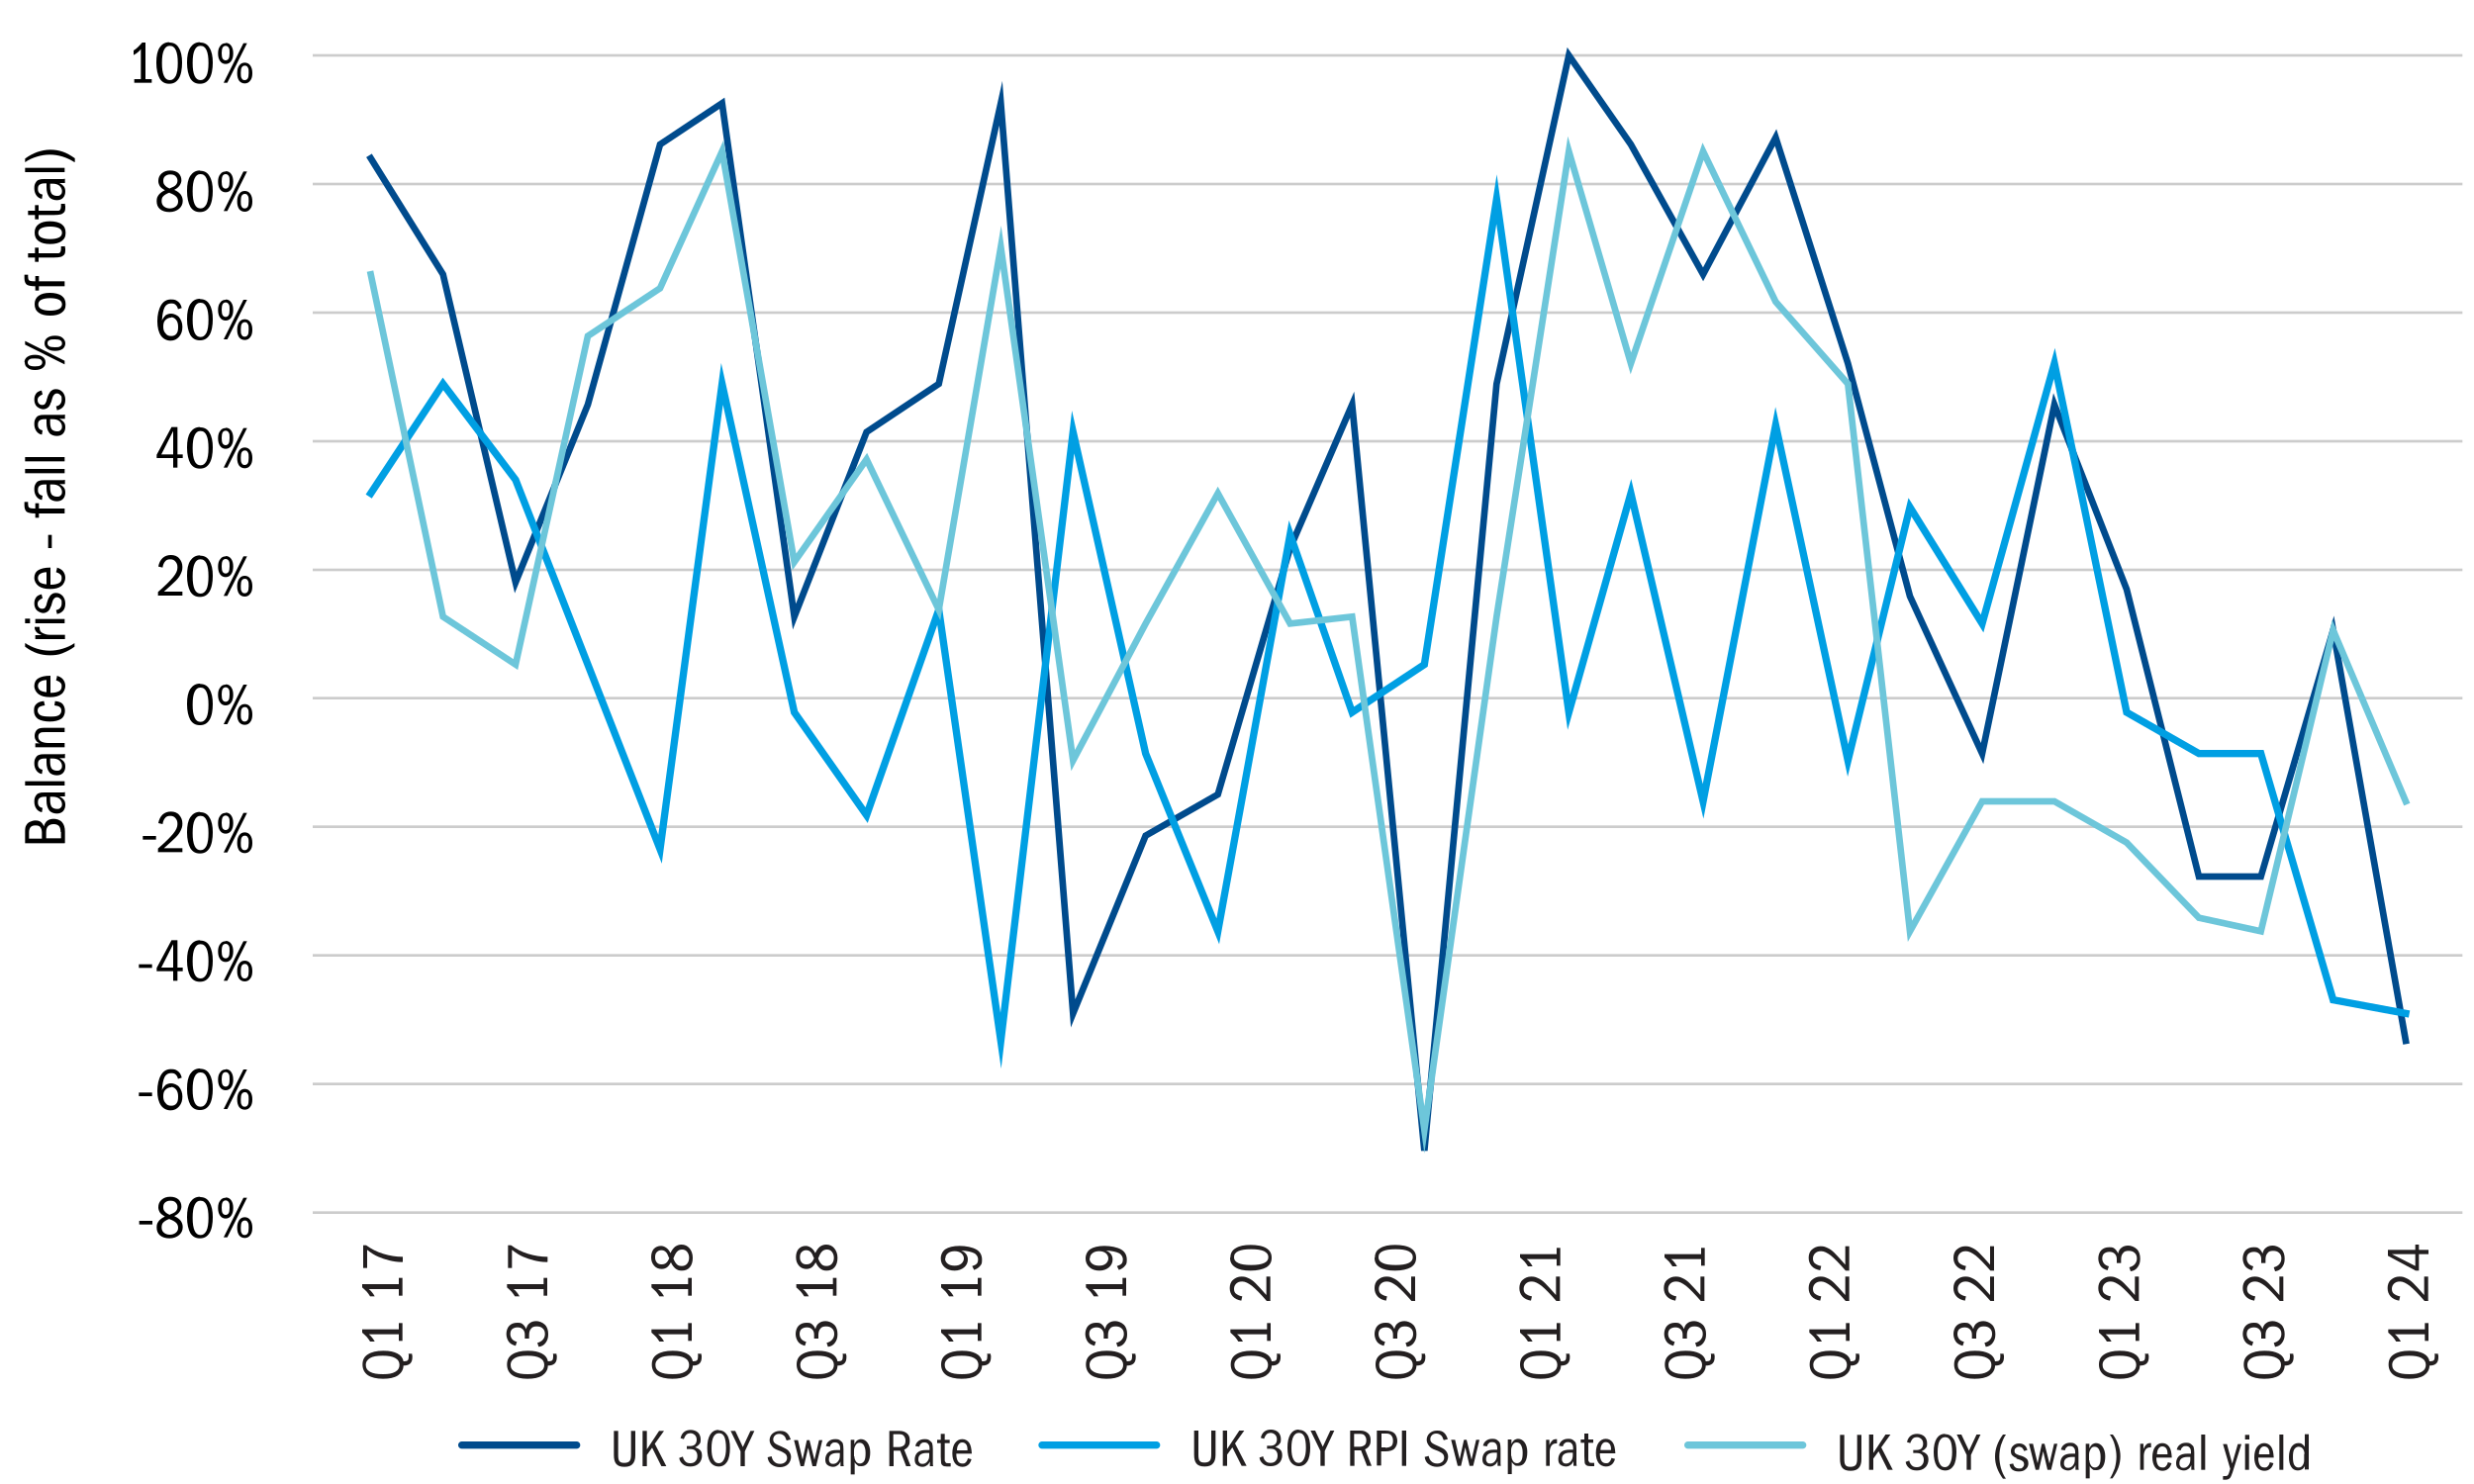 <svg xmlns="http://www.w3.org/2000/svg" id="Layer_1" data-name="Layer 1" viewBox="0 0 750 450"><defs><style> .cls-1, .cls-2, .cls-3, .cls-4, .cls-5, .cls-6, .cls-7 { fill: none; } .cls-1, .cls-3, .cls-6, .cls-7 { stroke-width: 2.2px; } .cls-1, .cls-3, .cls-7 { stroke-linecap: round; stroke-linejoin: round; } .cls-1, .cls-6 { stroke: #009fe3; } .cls-2, .cls-4, .cls-5, .cls-6 { stroke-miterlimit: 10; } .cls-2, .cls-5 { stroke-width: 2px; } .cls-2, .cls-5, .cls-6 { stroke-linecap: square; } .cls-2, .cls-7 { stroke: #6dc6da; } .cls-3, .cls-5 { stroke: #004b8d; } .cls-4 { stroke: #ccc; stroke-width: .8px; } .cls-8 { fill: #000; } .cls-8, .cls-9 { stroke-width: 0px; } .cls-9 { fill: #231f20; } </style></defs><line class="cls-4" x1="94.8" y1="55.8" x2="746.5" y2="55.8"></line><line class="cls-4" x1="94.8" y1="94.8" x2="746.5" y2="94.8"></line><line class="cls-4" x1="94.8" y1="133.8" x2="746.5" y2="133.8"></line><line class="cls-4" x1="94.8" y1="172.8" x2="746.5" y2="172.8"></line><line class="cls-4" x1="94.8" y1="211.7" x2="746.5" y2="211.7"></line><line class="cls-4" x1="94.8" y1="250.7" x2="746.5" y2="250.7"></line><line class="cls-4" x1="94.8" y1="289.7" x2="746.5" y2="289.7"></line><line class="cls-4" x1="94.8" y1="328.7" x2="746.5" y2="328.7"></line><line class="cls-4" x1="94.8" y1="367.7" x2="746.5" y2="367.7"></line><line class="cls-4" x1="94.8" y1="16.8" x2="746.5" y2="16.8"></line><g><path class="cls-9" d="M651.2,410.4c.1.3.2.6.2.7,0,.1,0,.3,0,.5,0,1.7-.9,2.5-2.7,2.5h0c0,1.3-.7,2.3-1.7,3-1.1.7-2.6,1-4.5,1s-3.6-.4-4.6-1.1-1.6-1.8-1.6-3.2.5-2.4,1.6-3.1c1.1-.7,2.6-1.1,4.7-1.1s3.1.3,4.2.8c1,.5,1.7,1.3,1.9,2.4h.2c.5,0,.9-.1,1.1-.3s.3-.6.3-1.1,0-.4,0-.5c0-.1,0-.3-.1-.4h1.2ZM637.4,413.9c0,.9.4,1.6,1.3,2.1.9.5,2.1.7,3.9.7s2.8-.2,3.7-.7c.9-.5,1.3-1.2,1.3-2.1s-.4-1.6-1.3-2.1-2.1-.7-3.8-.7-3,.2-3.8.7-1.3,1.1-1.3,2.1Z"></path><path class="cls-9" d="M648.5,406.6h-1.1v-2h-9.1c.4.3.7.6,1,1,.3.3.5.7.8,1.2h-1.4c-.3-.5-.6-.9-1-1.4-.4-.4-.8-.8-1.4-1.3v-1h11.1v-1.9h1.1v5.4Z"></path><path class="cls-9" d="M648.5,394.5h-1.2c-1.9-2.2-3.4-3.7-4.5-4.6-1.1-.8-2-1.3-2.9-1.3s-1.3.2-1.8.6c-.4.4-.7.9-.7,1.6s.2,1.2.6,1.5,1.1.7,1.9.8l-.3,1.3c-1.1-.2-2-.6-2.6-1.3-.6-.7-.9-1.5-.9-2.5s.3-1.9,1-2.5c.7-.6,1.5-1,2.6-1s1.4.2,2.1.5c.7.3,1.4.8,2.1,1.5.7.7,1.8,1.9,3.3,3.6v-5.6h1.2v7.3Z"></path><path class="cls-9" d="M642.8,383h-1.1v-1.2c0-.7-.2-1.2-.6-1.6-.4-.4-.9-.6-1.6-.6s-1.2.2-1.6.5-.6.9-.6,1.5.2,1.1.5,1.5c.3.4.8.7,1.5.9l-.4,1.2c-1-.3-1.7-.7-2.1-1.3s-.7-1.4-.7-2.3.3-1.9.9-2.5c.6-.6,1.4-.9,2.4-.9s1.2.1,1.6.4.8.8,1.1,1.5c.2-.8.5-1.4,1.1-1.8.5-.4,1.2-.6,2-.6s1.9.4,2.6,1.1c.7.7,1,1.7,1,2.9s-.3,1.9-.8,2.6c-.5.7-1.2,1.1-2.1,1.2l-.4-1.2c.7-.2,1.3-.5,1.7-1,.4-.5.6-1,.6-1.7s-.2-1.3-.7-1.7c-.4-.4-1-.6-1.8-.6s-1.4.2-1.7.7c-.4.4-.6,1.1-.6,1.9v1.1Z"></path></g><g><path class="cls-9" d="M695.1,410.4c.1.3.2.6.2.7,0,.1,0,.3,0,.5,0,1.7-.9,2.5-2.7,2.5h0c0,1.3-.7,2.3-1.7,3-1.1.7-2.6,1-4.5,1s-3.6-.4-4.6-1.1-1.6-1.8-1.6-3.2.5-2.4,1.6-3.1c1.1-.7,2.6-1.1,4.7-1.1s3.1.3,4.2.8c1,.5,1.7,1.3,1.9,2.4h.2c.5,0,.9-.1,1.1-.3s.3-.6.3-1.1,0-.4,0-.5c0-.1,0-.3-.1-.4h1.2ZM681.3,413.9c0,.9.4,1.6,1.3,2.1.9.5,2.1.7,3.9.7s2.8-.2,3.7-.7c.9-.5,1.3-1.2,1.3-2.1s-.4-1.6-1.3-2.1-2.1-.7-3.8-.7-3,.2-3.8.7-1.3,1.1-1.3,2.1Z"></path><path class="cls-9" d="M686.6,405.9h-1.1v-1.2c0-.7-.2-1.2-.6-1.6s-.9-.6-1.6-.6-1.2.2-1.6.5-.6.9-.6,1.5.2,1.1.5,1.5c.3.4.8.7,1.5.9l-.4,1.2c-1-.3-1.7-.7-2.1-1.3-.4-.6-.7-1.4-.7-2.3s.3-1.9.9-2.5,1.4-.9,2.4-.9,1.2.1,1.6.4.8.8,1.1,1.5c.2-.8.5-1.4,1.1-1.8.5-.4,1.2-.6,2-.6s1.9.4,2.6,1.1,1,1.7,1,2.9-.3,1.9-.8,2.6c-.5.7-1.2,1.1-2.1,1.2l-.4-1.2c.7-.2,1.3-.5,1.7-1,.4-.5.6-1,.6-1.7s-.2-1.3-.7-1.7c-.4-.4-1-.6-1.8-.6s-1.4.2-1.7.7c-.4.4-.6,1.1-.6,1.9v1.1Z"></path><path class="cls-9" d="M692.3,394.5h-1.2c-1.9-2.2-3.4-3.7-4.5-4.6-1.1-.8-2-1.3-2.9-1.3s-1.3.2-1.8.6c-.4.4-.7.9-.7,1.6s.2,1.2.6,1.5,1.1.7,1.9.8l-.3,1.3c-1.1-.2-2-.6-2.6-1.3-.6-.7-.9-1.5-.9-2.5s.3-1.9,1-2.5c.7-.6,1.5-1,2.6-1s1.4.2,2.1.5c.7.3,1.4.8,2.1,1.5.7.7,1.8,1.9,3.3,3.6v-5.6h1.2v7.3Z"></path><path class="cls-9" d="M686.6,383h-1.1v-1.2c0-.7-.2-1.2-.6-1.6-.4-.4-.9-.6-1.6-.6s-1.2.2-1.6.5-.6.9-.6,1.5.2,1.1.5,1.5c.3.4.8.7,1.5.9l-.4,1.2c-1-.3-1.7-.7-2.1-1.3s-.7-1.4-.7-2.3.3-1.9.9-2.5c.6-.6,1.4-.9,2.4-.9s1.2.1,1.6.4.8.8,1.1,1.5c.2-.8.5-1.4,1.1-1.8.5-.4,1.2-.6,2-.6s1.9.4,2.6,1.1c.7.7,1,1.7,1,2.9s-.3,1.9-.8,2.6c-.5.7-1.2,1.1-2.1,1.2l-.4-1.2c.7-.2,1.3-.5,1.7-1,.4-.5.6-1,.6-1.7s-.2-1.3-.7-1.7c-.4-.4-1-.6-1.8-.6s-1.4.2-1.7.7c-.4.4-.6,1.1-.6,1.9v1.1Z"></path></g><g><path class="cls-9" d="M563.5,410.4c.1.3.2.6.2.7,0,.1,0,.3,0,.5,0,1.7-.9,2.5-2.7,2.5h0c0,1.3-.7,2.3-1.7,3-1.1.7-2.6,1-4.5,1s-3.6-.4-4.6-1.1-1.6-1.8-1.6-3.2.5-2.4,1.6-3.1c1.1-.7,2.6-1.1,4.7-1.1s3.1.3,4.2.8c1,.5,1.7,1.3,1.9,2.4h.2c.5,0,.9-.1,1.1-.3s.3-.6.3-1.1,0-.4,0-.5c0-.1,0-.3-.1-.4h1.2ZM549.7,413.9c0,.9.4,1.6,1.3,2.1.9.5,2.1.7,3.9.7s2.8-.2,3.7-.7c.9-.5,1.3-1.2,1.3-2.1s-.4-1.6-1.3-2.1-2.1-.7-3.8-.7-3,.2-3.8.7-1.3,1.1-1.3,2.1Z"></path><path class="cls-9" d="M560.7,406.6h-1.1v-2h-9.1c.4.3.7.6,1,1,.3.3.5.7.8,1.2h-1.4c-.3-.5-.6-.9-1-1.4-.4-.4-.8-.8-1.4-1.3v-1h11.1v-1.9h1.1v5.4Z"></path><path class="cls-9" d="M560.7,394.5h-1.2c-1.9-2.2-3.4-3.7-4.5-4.6-1.1-.8-2-1.3-2.9-1.3s-1.3.2-1.8.6c-.4.4-.7.9-.7,1.6s.2,1.2.6,1.5,1.1.7,1.9.8l-.3,1.3c-1.1-.2-2-.6-2.6-1.3-.6-.7-.9-1.5-.9-2.5s.3-1.9,1-2.5c.7-.6,1.5-1,2.6-1s1.4.2,2.1.5c.7.3,1.4.8,2.1,1.5.7.7,1.8,1.9,3.3,3.6v-5.6h1.2v7.3Z"></path><path class="cls-9" d="M560.7,385.3h-1.2c-1.9-2.2-3.4-3.7-4.5-4.6-1.1-.8-2-1.3-2.9-1.3s-1.3.2-1.8.6c-.4.4-.7.9-.7,1.6s.2,1.2.6,1.5,1.1.7,1.9.8l-.3,1.3c-1.1-.2-2-.6-2.6-1.3-.6-.7-.9-1.5-.9-2.5s.3-1.9,1-2.5c.7-.6,1.5-1,2.6-1s1.4.2,2.1.5c.7.3,1.4.8,2.1,1.5.7.7,1.8,1.9,3.3,3.6v-5.6h1.2v7.3Z"></path></g><g><path class="cls-9" d="M607.3,410.4c.1.3.2.6.2.7,0,.1,0,.3,0,.5,0,1.7-.9,2.5-2.7,2.5h0c0,1.3-.7,2.3-1.7,3-1.1.7-2.6,1-4.5,1s-3.6-.4-4.6-1.1-1.6-1.8-1.6-3.2.5-2.4,1.6-3.1c1.1-.7,2.6-1.1,4.7-1.1s3.1.3,4.2.8c1,.5,1.7,1.3,1.9,2.4h.2c.5,0,.9-.1,1.1-.3s.3-.6.3-1.1,0-.4,0-.5c0-.1,0-.3-.1-.4h1.2ZM593.5,413.9c0,.9.4,1.6,1.3,2.1.9.5,2.1.7,3.9.7s2.8-.2,3.7-.7c.9-.5,1.3-1.2,1.3-2.1s-.4-1.6-1.3-2.1-2.1-.7-3.8-.7-3,.2-3.8.7-1.3,1.1-1.3,2.1Z"></path><path class="cls-9" d="M598.9,405.9h-1.1v-1.2c0-.7-.2-1.2-.6-1.6s-.9-.6-1.6-.6-1.2.2-1.6.5-.6.9-.6,1.5.2,1.1.5,1.5c.3.4.8.7,1.5.9l-.4,1.2c-1-.3-1.7-.7-2.1-1.3-.4-.6-.7-1.4-.7-2.3s.3-1.9.9-2.5,1.4-.9,2.4-.9,1.2.1,1.6.4.8.8,1.1,1.5c.2-.8.5-1.4,1.1-1.8.5-.4,1.2-.6,2-.6s1.9.4,2.6,1.1,1,1.7,1,2.9-.3,1.9-.8,2.6c-.5.7-1.2,1.1-2.1,1.2l-.4-1.2c.7-.2,1.3-.5,1.7-1,.4-.5.6-1,.6-1.7s-.2-1.3-.7-1.7c-.4-.4-1-.6-1.8-.6s-1.4.2-1.7.7c-.4.4-.6,1.1-.6,1.9v1.1Z"></path><path class="cls-9" d="M604.6,394.5h-1.2c-1.9-2.2-3.4-3.7-4.5-4.6-1.1-.8-2-1.3-2.9-1.3s-1.3.2-1.8.6c-.4.4-.7.9-.7,1.6s.2,1.2.6,1.5,1.1.7,1.9.8l-.3,1.3c-1.1-.2-2-.6-2.6-1.3-.6-.7-.9-1.5-.9-2.5s.3-1.9,1-2.5c.7-.6,1.5-1,2.6-1s1.4.2,2.1.5c.7.3,1.4.8,2.1,1.5.7.7,1.8,1.9,3.3,3.6v-5.6h1.2v7.3Z"></path><path class="cls-9" d="M604.6,385.3h-1.2c-1.9-2.2-3.4-3.7-4.5-4.6-1.1-.8-2-1.3-2.9-1.3s-1.3.2-1.8.6c-.4.4-.7.9-.7,1.6s.2,1.2.6,1.5,1.1.7,1.9.8l-.3,1.3c-1.1-.2-2-.6-2.6-1.3-.6-.7-.9-1.5-.9-2.5s.3-1.9,1-2.5c.7-.6,1.5-1,2.6-1s1.4.2,2.1.5c.7.3,1.4.8,2.1,1.5.7.7,1.8,1.9,3.3,3.6v-5.6h1.2v7.3Z"></path></g><g><path class="cls-9" d="M475.7,410.4c.1.3.2.6.2.7,0,.1,0,.3,0,.5,0,1.7-.9,2.5-2.7,2.5h0c0,1.3-.7,2.3-1.7,3-1.1.7-2.6,1-4.5,1s-3.6-.4-4.6-1.1-1.6-1.8-1.6-3.2.5-2.4,1.6-3.1c1.1-.7,2.6-1.1,4.7-1.1s3.1.3,4.2.8c1,.5,1.7,1.3,1.9,2.4h.2c.5,0,.9-.1,1.1-.3s.3-.6.3-1.1,0-.4,0-.5c0-.1,0-.3-.1-.4h1.2ZM461.9,413.9c0,.9.4,1.6,1.3,2.1.9.5,2.1.7,3.9.7s2.8-.2,3.7-.7c.9-.5,1.3-1.2,1.3-2.1s-.4-1.6-1.3-2.1-2.1-.7-3.8-.7-3,.2-3.8.7-1.3,1.1-1.3,2.1Z"></path><path class="cls-9" d="M473,406.6h-1.1v-2h-9.1c.4.3.7.6,1,1,.3.3.5.7.8,1.2h-1.4c-.3-.5-.6-.9-1-1.4-.4-.4-.8-.8-1.4-1.3v-1h11.1v-1.9h1.1v5.4Z"></path><path class="cls-9" d="M473,394.5h-1.2c-1.9-2.2-3.4-3.7-4.5-4.6-1.1-.8-2-1.3-2.9-1.3s-1.3.2-1.8.6c-.4.4-.7.9-.7,1.6s.2,1.2.6,1.5,1.1.7,1.9.8l-.3,1.3c-1.1-.2-2-.6-2.6-1.3-.6-.7-.9-1.5-.9-2.5s.3-1.9,1-2.5c.7-.6,1.5-1,2.6-1s1.4.2,2.1.5c.7.3,1.4.8,2.1,1.5.7.7,1.8,1.9,3.3,3.6v-5.6h1.2v7.3Z"></path><path class="cls-9" d="M473,383.8h-1.1v-2h-9.1c.4.3.7.6,1,1,.3.3.5.7.8,1.2h-1.4c-.3-.5-.6-.9-1-1.4-.4-.4-.8-.8-1.4-1.3v-1h11.1v-1.9h1.1v5.4Z"></path></g><g><path class="cls-9" d="M519.6,410.4c.1.3.2.6.2.7,0,.1,0,.3,0,.5,0,1.7-.9,2.5-2.7,2.5h0c0,1.3-.7,2.3-1.7,3-1.1.7-2.6,1-4.5,1s-3.6-.4-4.6-1.1-1.6-1.8-1.6-3.2.5-2.4,1.6-3.1c1.1-.7,2.6-1.1,4.7-1.1s3.1.3,4.2.8c1,.5,1.7,1.3,1.9,2.4h.2c.5,0,.9-.1,1.1-.3s.3-.6.3-1.1,0-.4,0-.5c0-.1,0-.3-.1-.4h1.2ZM505.8,413.9c0,.9.4,1.6,1.3,2.1.9.5,2.1.7,3.9.7s2.8-.2,3.7-.7c.9-.5,1.3-1.2,1.3-2.1s-.4-1.6-1.3-2.1-2.1-.7-3.8-.7-3,.2-3.8.7-1.3,1.1-1.3,2.1Z"></path><path class="cls-9" d="M511.2,405.9h-1.1v-1.2c0-.7-.2-1.2-.6-1.6s-.9-.6-1.6-.6-1.2.2-1.6.5-.6.9-.6,1.5.2,1.1.5,1.5c.3.4.8.7,1.5.9l-.4,1.2c-1-.3-1.7-.7-2.1-1.3-.4-.6-.7-1.4-.7-2.3s.3-1.9.9-2.5,1.4-.9,2.4-.9,1.2.1,1.6.4.8.8,1.1,1.5c.2-.8.5-1.4,1.1-1.8.5-.4,1.2-.6,2-.6s1.9.4,2.6,1.1,1,1.7,1,2.9-.3,1.9-.8,2.6c-.5.7-1.2,1.1-2.1,1.2l-.4-1.2c.7-.2,1.3-.5,1.7-1,.4-.5.6-1,.6-1.7s-.2-1.3-.7-1.7c-.4-.4-1-.6-1.8-.6s-1.4.2-1.7.7c-.4.4-.6,1.1-.6,1.9v1.1Z"></path><path class="cls-9" d="M516.8,394.5h-1.2c-1.9-2.2-3.4-3.7-4.5-4.6-1.1-.8-2-1.3-2.9-1.3s-1.3.2-1.8.6c-.4.4-.7.9-.7,1.6s.2,1.2.6,1.5,1.1.7,1.9.8l-.3,1.3c-1.1-.2-2-.6-2.6-1.3-.6-.7-.9-1.5-.9-2.5s.3-1.9,1-2.5c.7-.6,1.5-1,2.6-1s1.4.2,2.1.5c.7.3,1.4.8,2.1,1.5.7.7,1.8,1.9,3.3,3.6v-5.6h1.2v7.3Z"></path><path class="cls-9" d="M516.8,383.8h-1.1v-2h-9.1c.4.3.7.6,1,1,.3.3.5.7.8,1.2h-1.4c-.3-.5-.6-.9-1-1.4-.4-.4-.8-.8-1.4-1.3v-1h11.1v-1.9h1.1v5.4Z"></path></g><g><path class="cls-9" d="M388,410.4c.1.3.2.6.2.7,0,.1,0,.3,0,.5,0,1.7-.9,2.5-2.7,2.5h0c0,1.3-.7,2.3-1.7,3-1.1.7-2.6,1-4.5,1s-3.6-.4-4.6-1.1-1.6-1.8-1.6-3.2.5-2.4,1.6-3.1c1.1-.7,2.6-1.1,4.7-1.1s3.1.3,4.2.8c1,.5,1.7,1.3,1.9,2.4h.2c.5,0,.9-.1,1.1-.3s.3-.6.3-1.1,0-.4,0-.5c0-.1,0-.3-.1-.4h1.2ZM374.2,413.9c0,.9.4,1.6,1.3,2.1.9.5,2.1.7,3.9.7s2.8-.2,3.7-.7c.9-.5,1.3-1.2,1.3-2.1s-.4-1.6-1.3-2.1-2.1-.7-3.8-.7-3,.2-3.8.7-1.3,1.1-1.3,2.1Z"></path><path class="cls-9" d="M385.2,406.6h-1.1v-2h-9.1c.4.3.7.6,1,1,.3.3.5.7.8,1.2h-1.4c-.3-.5-.6-.9-1-1.4-.4-.4-.8-.8-1.4-1.3v-1h11.1v-1.9h1.1v5.4Z"></path><path class="cls-9" d="M385.2,394.5h-1.2c-1.9-2.2-3.4-3.7-4.5-4.6-1.1-.8-2-1.3-2.9-1.3s-1.3.2-1.8.6c-.4.4-.7.9-.7,1.6s.2,1.2.6,1.5,1.1.7,1.9.8l-.3,1.3c-1.1-.2-2-.6-2.6-1.3-.6-.7-.9-1.5-.9-2.5s.3-1.9,1-2.5c.7-.6,1.5-1,2.6-1s1.4.2,2.1.5c.7.3,1.4.8,2.1,1.5.7.7,1.8,1.9,3.3,3.6v-5.6h1.2v7.3Z"></path><path class="cls-9" d="M373,381.3c0-1.2.5-2.2,1.6-2.8,1.1-.7,2.6-1,4.5-1s3.7.3,4.8,1c1.1.7,1.6,1.6,1.6,2.9s-.5,2.2-1.6,2.9c-1.1.6-2.7,1-4.8,1s-3.5-.3-4.6-1-1.6-1.6-1.6-2.9ZM374.1,381.3c0,.7.4,1.3,1.3,1.7.8.4,2.1.6,3.9.6s3-.2,3.9-.6c.9-.4,1.3-1,1.3-1.8s-.4-1.3-1.3-1.8c-.9-.4-2.1-.6-3.9-.6s-3,.2-3.9.6c-.9.4-1.3,1-1.3,1.8Z"></path></g><g><path class="cls-9" d="M431.9,410.4c.1.3.2.6.2.7,0,.1,0,.3,0,.5,0,1.7-.9,2.5-2.7,2.5h0c0,1.3-.7,2.3-1.7,3-1.1.7-2.6,1-4.5,1s-3.6-.4-4.6-1.1-1.6-1.8-1.6-3.2.5-2.4,1.6-3.1c1.1-.7,2.6-1.1,4.7-1.1s3.1.3,4.2.8c1,.5,1.7,1.3,1.9,2.4h.2c.5,0,.9-.1,1.1-.3s.3-.6.3-1.1,0-.4,0-.5c0-.1,0-.3-.1-.4h1.2ZM418.1,413.9c0,.9.4,1.6,1.3,2.1.9.5,2.1.7,3.9.7s2.8-.2,3.7-.7c.9-.5,1.3-1.2,1.3-2.1s-.4-1.6-1.3-2.1-2.1-.7-3.8-.7-3,.2-3.8.7-1.3,1.1-1.3,2.1Z"></path><path class="cls-9" d="M423.4,405.9h-1.1v-1.2c0-.7-.2-1.2-.6-1.6s-.9-.6-1.6-.6-1.2.2-1.6.5-.6.9-.6,1.5.2,1.1.5,1.5c.3.4.8.7,1.5.9l-.4,1.2c-1-.3-1.7-.7-2.1-1.3-.4-.6-.7-1.4-.7-2.3s.3-1.9.9-2.5,1.4-.9,2.4-.9,1.2.1,1.6.4.8.8,1.1,1.5c.2-.8.5-1.4,1.1-1.8.5-.4,1.2-.6,2-.6s1.9.4,2.6,1.1,1,1.7,1,2.9-.3,1.9-.8,2.6c-.5.7-1.2,1.1-2.1,1.2l-.4-1.2c.7-.2,1.3-.5,1.7-1,.4-.5.6-1,.6-1.7s-.2-1.3-.7-1.7c-.4-.4-1-.6-1.8-.6s-1.4.2-1.7.7c-.4.4-.6,1.1-.6,1.9v1.1Z"></path><path class="cls-9" d="M429.1,394.5h-1.2c-1.9-2.2-3.4-3.7-4.5-4.6-1.1-.8-2-1.3-2.9-1.3s-1.3.2-1.8.6c-.4.4-.7.9-.7,1.6s.2,1.2.6,1.5,1.1.7,1.9.8l-.3,1.3c-1.1-.2-2-.6-2.6-1.3-.6-.7-.9-1.5-.9-2.5s.3-1.9,1-2.5c.7-.6,1.5-1,2.6-1s1.4.2,2.1.5c.7.3,1.4.8,2.1,1.5.7.7,1.8,1.9,3.3,3.6v-5.6h1.2v7.3Z"></path><path class="cls-9" d="M416.8,381.3c0-1.2.5-2.2,1.6-2.8,1.1-.7,2.6-1,4.5-1s3.7.3,4.8,1c1.1.7,1.6,1.6,1.6,2.9s-.5,2.2-1.6,2.9c-1.1.6-2.7,1-4.8,1s-3.5-.3-4.6-1-1.6-1.6-1.6-2.9ZM417.9,381.3c0,.7.4,1.3,1.3,1.7.8.4,2.1.6,3.9.6s3-.2,3.9-.6c.9-.4,1.3-1,1.3-1.8s-.4-1.3-1.3-1.8c-.9-.4-2.1-.6-3.9-.6s-3,.2-3.9.6c-.9.4-1.3,1-1.3,1.8Z"></path></g><g><path class="cls-9" d="M300.2,410.4c.1.3.2.6.2.7,0,.1,0,.3,0,.5,0,1.7-.9,2.5-2.7,2.5h0c0,1.3-.7,2.3-1.7,3-1.1.7-2.6,1-4.5,1s-3.6-.4-4.6-1.1-1.6-1.8-1.6-3.2.5-2.4,1.6-3.1c1.1-.7,2.6-1.1,4.7-1.1s3.1.3,4.2.8c1,.5,1.7,1.3,1.9,2.4h.2c.5,0,.9-.1,1.1-.3s.3-.6.3-1.1,0-.4,0-.5c0-.1,0-.3-.1-.4h1.2ZM286.4,413.9c0,.9.4,1.6,1.3,2.1.9.5,2.1.7,3.9.7s2.8-.2,3.7-.7c.9-.5,1.3-1.2,1.3-2.1s-.4-1.6-1.3-2.1-2.1-.7-3.8-.7-3,.2-3.8.7-1.3,1.1-1.3,2.1Z"></path><path class="cls-9" d="M297.5,406.6h-1.1v-2h-9.1c.4.3.7.6,1,1,.3.3.5.7.8,1.2h-1.4c-.3-.5-.6-.9-1-1.4-.4-.4-.8-.8-1.4-1.3v-1h11.1v-1.9h1.1v5.4Z"></path><path class="cls-9" d="M297.5,392.9h-1.1v-2h-9.1c.4.3.7.6,1,1,.3.3.5.7.8,1.2h-1.4c-.3-.5-.6-.9-1-1.4-.4-.4-.8-.8-1.4-1.3v-1h11.1v-1.9h1.1v5.4Z"></path><path class="cls-9" d="M294.8,383.9c.6-.2,1-.4,1.3-.7s.4-.8.4-1.4-.4-1.4-1.2-1.8-2.1-.7-3.9-.8c.7.3,1.2.7,1.5,1.1.3.4.5,1,.5,1.6,0,1-.4,1.8-1.1,2.4s-1.7,1-2.9,1-2.2-.3-3-1c-.8-.7-1.2-1.6-1.2-2.7s.5-2.2,1.4-2.8c.9-.6,2.4-1,4.3-1s3.9.4,5.1,1.1,1.7,1.8,1.7,3.1-.2,1.4-.6,1.9c-.4.5-1,.9-1.8,1.2l-.6-1.2ZM286.5,381.6c0,.7.3,1.2.8,1.6s1.2.6,2.1.6,1.5-.2,2-.6.8-1,.8-1.6-.3-1.2-.8-1.6c-.5-.4-1.2-.6-2-.6s-1.5.2-2,.6c-.5.4-.8.9-.8,1.6Z"></path></g><g><path class="cls-9" d="M344.1,410.4c.1.3.2.6.2.7,0,.1,0,.3,0,.5,0,1.7-.9,2.5-2.7,2.5h0c0,1.3-.7,2.3-1.7,3-1.1.7-2.6,1-4.5,1s-3.6-.4-4.6-1.1-1.6-1.8-1.6-3.2.5-2.4,1.6-3.1c1.1-.7,2.6-1.1,4.7-1.1s3.1.3,4.2.8c1,.5,1.7,1.3,1.9,2.4h.2c.5,0,.9-.1,1.1-.3s.3-.6.3-1.1,0-.4,0-.5c0-.1,0-.3-.1-.4h1.2ZM330.3,413.9c0,.9.4,1.6,1.3,2.1.9.5,2.1.7,3.9.7s2.8-.2,3.7-.7c.9-.5,1.3-1.2,1.3-2.1s-.4-1.6-1.3-2.1-2.1-.7-3.8-.7-3,.2-3.8.7-1.3,1.1-1.3,2.1Z"></path><path class="cls-9" d="M335.7,405.9h-1.1v-1.2c0-.7-.2-1.2-.6-1.6s-.9-.6-1.6-.6-1.2.2-1.6.5-.6.9-.6,1.5.2,1.1.5,1.5c.3.4.8.7,1.5.9l-.4,1.2c-1-.3-1.7-.7-2.1-1.3-.4-.6-.7-1.4-.7-2.3s.3-1.9.9-2.5,1.4-.9,2.4-.9,1.2.1,1.6.4.8.8,1.1,1.5c.2-.8.5-1.4,1.1-1.8.5-.4,1.2-.6,2-.6s1.9.4,2.6,1.1,1,1.7,1,2.9-.3,1.9-.8,2.6c-.5.7-1.2,1.1-2.1,1.2l-.4-1.2c.7-.2,1.3-.5,1.7-1,.4-.5.6-1,.6-1.7s-.2-1.3-.7-1.7c-.4-.4-1-.6-1.8-.6s-1.4.2-1.7.7c-.4.4-.6,1.1-.6,1.9v1.1Z"></path><path class="cls-9" d="M341.4,392.9h-1.1v-2h-9.1c.4.3.7.6,1,1,.3.3.5.7.8,1.2h-1.4c-.3-.5-.6-.9-1-1.4-.4-.4-.8-.8-1.4-1.3v-1h11.1v-1.9h1.1v5.4Z"></path><path class="cls-9" d="M338.7,383.9c.6-.2,1-.4,1.3-.7s.4-.8.4-1.4-.4-1.4-1.2-1.8-2.1-.7-3.9-.8c.7.3,1.2.7,1.5,1.1.3.4.5,1,.5,1.6,0,1-.4,1.8-1.1,2.4s-1.7,1-2.9,1-2.2-.3-3-1c-.8-.7-1.2-1.6-1.2-2.7s.5-2.2,1.4-2.8c.9-.6,2.4-1,4.3-1s3.9.4,5.1,1.1,1.7,1.8,1.7,3.1-.2,1.4-.6,1.9c-.4.5-1,.9-1.8,1.2l-.6-1.2ZM330.3,381.6c0,.7.3,1.2.8,1.6s1.2.6,2.1.6,1.5-.2,2-.6.8-1,.8-1.6-.3-1.2-.8-1.6c-.5-.4-1.2-.6-2-.6s-1.5.2-2,.6c-.5.4-.8.9-.8,1.6Z"></path></g><g><path class="cls-9" d="M212.5,410.4c.1.3.2.6.2.7,0,.1,0,.3,0,.5,0,1.7-.9,2.5-2.7,2.5h0c0,1.3-.7,2.3-1.7,3-1.1.7-2.6,1-4.5,1s-3.6-.4-4.6-1.1-1.6-1.8-1.6-3.2.5-2.4,1.6-3.1c1.1-.7,2.6-1.1,4.7-1.1s3.1.3,4.2.8c1,.5,1.7,1.3,1.9,2.4h.2c.5,0,.9-.1,1.1-.3s.3-.6.3-1.1,0-.4,0-.5c0-.1,0-.3-.1-.4h1.2ZM198.7,413.9c0,.9.4,1.6,1.3,2.1.9.5,2.1.7,3.9.7s2.8-.2,3.7-.7c.9-.5,1.3-1.2,1.3-2.1s-.4-1.6-1.3-2.1-2.1-.7-3.8-.7-3,.2-3.8.7-1.3,1.1-1.3,2.1Z"></path><path class="cls-9" d="M209.7,406.6h-1.1v-2h-9.1c.4.3.7.6,1,1,.3.3.5.7.8,1.2h-1.4c-.3-.5-.6-.9-1-1.4-.4-.4-.8-.8-1.4-1.3v-1h11.1v-1.9h1.1v5.4Z"></path><path class="cls-9" d="M209.7,392.9h-1.1v-2h-9.1c.4.3.7.6,1,1,.3.3.5.7.8,1.2h-1.4c-.3-.5-.6-.9-1-1.4-.4-.4-.8-.8-1.4-1.3v-1h11.1v-1.9h1.1v5.4Z"></path><path class="cls-9" d="M203.3,379.9c.4-.9.9-1.5,1.4-1.9.6-.4,1.2-.6,1.9-.6,1,0,1.8.4,2.4,1.1s1,1.7,1,2.9-.3,2.2-.9,2.9-1.4,1-2.4,1-1.3-.2-1.9-.6c-.5-.4-1-1-1.4-1.9-.4.7-.8,1.2-1.2,1.5s-1,.5-1.6.5c-.9,0-1.7-.3-2.3-1-.6-.7-.9-1.5-.9-2.6s.3-1.9.8-2.5c.6-.6,1.3-.9,2.2-.9s2.2.7,2.8,2.1ZM202.8,381.4c-.3-.8-.6-1.4-.9-1.7-.4-.4-.8-.6-1.4-.6s-1,.2-1.4.6c-.4.4-.5.9-.5,1.6s.2,1.1.5,1.5c.3.4.8.6,1.4.6s1-.1,1.4-.4c.4-.3.7-.8,1-1.5ZM204.1,381.5c.3.9.7,1.5,1.1,1.9.4.4.9.5,1.5.5s1.2-.2,1.6-.7c.4-.5.6-1.1.6-1.8s-.2-1.3-.6-1.8c-.4-.5-.9-.7-1.5-.7s-1.1.2-1.5.6c-.4.4-.8,1.1-1.1,2Z"></path></g><g><path class="cls-9" d="M256.4,410.4c.1.3.2.6.2.7,0,.1,0,.3,0,.5,0,1.7-.9,2.5-2.7,2.5h0c0,1.3-.7,2.3-1.7,3-1.1.7-2.6,1-4.5,1s-3.6-.4-4.6-1.1-1.6-1.8-1.6-3.2.5-2.4,1.6-3.1c1.1-.7,2.6-1.1,4.7-1.1s3.1.3,4.2.8c1,.5,1.7,1.3,1.9,2.4h.2c.5,0,.9-.1,1.1-.3s.3-.6.3-1.1,0-.4,0-.5c0-.1,0-.3-.1-.4h1.2ZM242.6,413.9c0,.9.4,1.6,1.3,2.1.9.5,2.1.7,3.9.7s2.8-.2,3.7-.7c.9-.5,1.3-1.2,1.3-2.1s-.4-1.6-1.3-2.1-2.1-.7-3.8-.7-3,.2-3.8.7-1.3,1.1-1.3,2.1Z"></path><path class="cls-9" d="M247.9,405.9h-1.1v-1.2c0-.7-.2-1.2-.6-1.6s-.9-.6-1.6-.6-1.2.2-1.6.5-.6.9-.6,1.5.2,1.1.5,1.5c.3.4.8.7,1.5.9l-.4,1.2c-1-.3-1.7-.7-2.1-1.3-.4-.6-.7-1.4-.7-2.3s.3-1.9.9-2.5,1.4-.9,2.4-.9,1.2.1,1.6.4.8.8,1.1,1.5c.2-.8.5-1.4,1.1-1.8.5-.4,1.2-.6,2-.6s1.9.4,2.6,1.1,1,1.7,1,2.9-.3,1.9-.8,2.6c-.5.7-1.2,1.1-2.1,1.2l-.4-1.2c.7-.2,1.3-.5,1.7-1,.4-.5.6-1,.6-1.7s-.2-1.3-.7-1.7c-.4-.4-1-.6-1.8-.6s-1.4.2-1.7.7c-.4.4-.6,1.1-.6,1.9v1.1Z"></path><path class="cls-9" d="M253.6,392.9h-1.1v-2h-9.1c.4.3.7.6,1,1,.3.3.5.7.8,1.2h-1.4c-.3-.5-.6-.9-1-1.4-.4-.4-.8-.8-1.4-1.3v-1h11.1v-1.9h1.1v5.4Z"></path><path class="cls-9" d="M247.2,379.9c.4-.9.9-1.5,1.4-1.9.6-.4,1.2-.6,1.9-.6,1,0,1.8.4,2.4,1.1s1,1.7,1,2.9-.3,2.2-.9,2.9-1.4,1-2.4,1-1.3-.2-1.9-.6c-.5-.4-1-1-1.4-1.9-.4.7-.8,1.2-1.2,1.5s-1,.5-1.6.5c-.9,0-1.7-.3-2.3-1-.6-.7-.9-1.5-.9-2.6s.3-1.9.8-2.5c.6-.6,1.3-.9,2.2-.9s2.2.7,2.8,2.1ZM246.7,381.4c-.3-.8-.6-1.4-.9-1.7-.4-.4-.8-.6-1.4-.6s-1,.2-1.4.6c-.4.4-.5.9-.5,1.6s.2,1.1.5,1.5c.3.4.8.6,1.4.6s1-.1,1.4-.4c.4-.3.7-.8,1-1.5ZM248,381.5c.3.9.7,1.5,1.1,1.9.4.4.9.5,1.5.5s1.2-.2,1.6-.7c.4-.5.6-1.1.6-1.8s-.2-1.3-.6-1.8c-.4-.5-.9-.7-1.5-.7s-1.1.2-1.5.6c-.4.4-.8,1.1-1.1,2Z"></path></g><g><path class="cls-9" d="M124.8,410.4c.1.3.2.6.2.7,0,.1,0,.3,0,.5,0,1.7-.9,2.5-2.7,2.5h0c0,1.3-.7,2.3-1.7,3-1.1.7-2.6,1-4.5,1s-3.6-.4-4.6-1.1-1.6-1.8-1.6-3.2.5-2.4,1.6-3.1c1.1-.7,2.6-1.1,4.7-1.1s3.1.3,4.2.8c1,.5,1.7,1.3,1.9,2.4h.2c.5,0,.9-.1,1.1-.3s.3-.6.3-1.1,0-.4,0-.5c0-.1,0-.3-.1-.4h1.2ZM110.9,413.9c0,.9.4,1.6,1.3,2.1.9.5,2.1.7,3.9.7s2.8-.2,3.7-.7c.9-.5,1.3-1.2,1.3-2.1s-.4-1.6-1.3-2.1-2.1-.7-3.8-.7-3,.2-3.8.7-1.3,1.1-1.3,2.1Z"></path><path class="cls-9" d="M122,406.6h-1.1v-2h-9.1c.4.3.7.6,1,1,.3.3.5.7.8,1.2h-1.4c-.3-.5-.6-.9-1-1.4-.4-.4-.8-.8-1.4-1.3v-1h11.1v-1.9h1.1v5.4Z"></path><path class="cls-9" d="M122,392.9h-1.1v-2h-9.1c.4.3.7.6,1,1,.3.3.5.7.8,1.2h-1.4c-.3-.5-.6-.9-1-1.4-.4-.4-.8-.8-1.4-1.3v-1h11.1v-1.9h1.1v5.4Z"></path><path class="cls-9" d="M122,382.7h-.3c-1.2,0-2.5-.2-3.7-.5-1.2-.3-2.4-.7-3.3-1.1-1-.4-2.1-1.1-3.4-2.1v5.5h-1.2v-6.9h.9c1.5,1.1,3.2,2,5.2,2.6,2,.6,3.9.9,5.7.9h.2v1.5Z"></path></g><g><path class="cls-9" d="M168.6,410.4c.1.3.2.6.2.7,0,.1,0,.3,0,.5,0,1.7-.9,2.5-2.7,2.5h0c0,1.3-.7,2.3-1.7,3-1.1.7-2.6,1-4.5,1s-3.6-.4-4.6-1.1-1.6-1.8-1.6-3.2.5-2.4,1.6-3.1c1.1-.7,2.6-1.1,4.7-1.1s3.1.3,4.2.8c1,.5,1.7,1.3,1.9,2.4h.2c.5,0,.9-.1,1.1-.3s.3-.6.3-1.1,0-.4,0-.5c0-.1,0-.3-.1-.4h1.2ZM154.8,413.9c0,.9.4,1.6,1.3,2.1.9.5,2.1.7,3.9.7s2.8-.2,3.7-.7c.9-.5,1.3-1.2,1.3-2.1s-.4-1.6-1.3-2.1-2.1-.7-3.8-.7-3,.2-3.8.7-1.3,1.1-1.3,2.1Z"></path><path class="cls-9" d="M160.2,405.9h-1.1v-1.2c0-.7-.2-1.2-.6-1.6s-.9-.6-1.6-.6-1.2.2-1.6.5-.6.9-.6,1.5.2,1.1.5,1.5c.3.4.8.7,1.5.9l-.4,1.2c-1-.3-1.7-.7-2.1-1.3-.4-.6-.7-1.4-.7-2.3s.3-1.9.9-2.5,1.4-.9,2.4-.9,1.2.1,1.6.4.8.8,1.1,1.5c.2-.8.5-1.4,1.1-1.8.5-.4,1.2-.6,2-.6s1.9.4,2.6,1.1,1,1.7,1,2.9-.3,1.9-.8,2.6c-.5.7-1.2,1.1-2.1,1.2l-.4-1.2c.7-.2,1.3-.5,1.7-1,.4-.5.6-1,.6-1.7s-.2-1.3-.7-1.7c-.4-.4-1-.6-1.8-.6s-1.4.2-1.7.7c-.4.4-.6,1.1-.6,1.9v1.1Z"></path><path class="cls-9" d="M165.9,392.9h-1.1v-2h-9.1c.4.3.7.6,1,1,.3.3.5.7.8,1.2h-1.4c-.3-.5-.6-.9-1-1.4-.4-.4-.8-.8-1.4-1.3v-1h11.1v-1.9h1.1v5.4Z"></path><path class="cls-9" d="M165.9,382.7h-.3c-1.2,0-2.5-.2-3.7-.5-1.2-.3-2.4-.7-3.3-1.1-1-.4-2.1-1.1-3.4-2.1v5.5h-1.2v-6.9h.9c1.5,1.1,3.2,2,5.2,2.6,2,.6,3.9.9,5.7.9h.2v1.5Z"></path></g><g><path class="cls-9" d="M739,410.4c.1.3.2.6.2.7,0,.1,0,.3,0,.5,0,1.7-.9,2.5-2.7,2.5h0c0,1.3-.7,2.3-1.7,3-1.1.7-2.6,1-4.5,1s-3.6-.4-4.6-1.1-1.6-1.8-1.6-3.2.5-2.4,1.6-3.1c1.1-.7,2.6-1.1,4.7-1.1s3.1.3,4.2.8c1,.5,1.7,1.3,1.9,2.4h.2c.5,0,.9-.1,1.1-.3s.3-.6.3-1.1,0-.4,0-.5c0-.1,0-.3-.1-.4h1.2ZM725.2,413.9c0,.9.4,1.6,1.3,2.1.9.5,2.1.7,3.9.7s2.8-.2,3.7-.7c.9-.5,1.3-1.2,1.3-2.1s-.4-1.6-1.3-2.1-2.1-.7-3.8-.7-3,.2-3.8.7-1.3,1.1-1.3,2.1Z"></path><path class="cls-9" d="M736.2,406.6h-1.1v-2h-9.1c.4.3.7.6,1,1,.3.3.5.7.8,1.2h-1.4c-.3-.5-.6-.9-1-1.4-.4-.4-.8-.8-1.4-1.3v-1h11.1v-1.9h1.1v5.4Z"></path><path class="cls-9" d="M736.2,394.5h-1.2c-1.9-2.2-3.4-3.7-4.5-4.6-1.1-.8-2-1.3-2.9-1.3s-1.3.2-1.8.6c-.4.4-.7.9-.7,1.6s.2,1.2.6,1.5,1.1.7,1.9.8l-.3,1.3c-1.1-.2-2-.6-2.6-1.3-.6-.7-.9-1.5-.9-2.5s.3-1.9,1-2.5c.7-.6,1.5-1,2.6-1s1.4.2,2.1.5c.7.3,1.4.8,2.1,1.5.7.7,1.8,1.9,3.3,3.6v-5.6h1.2v7.3Z"></path><path class="cls-9" d="M736.2,380.3h-2.9v5h-1l-8.4-4.5v-1.8h8.3v-1.6h1.1v1.6h2.9v1.4ZM725.1,380.3l7.1,3.6v-3.6h-7.1Z"></path></g><g><path class="cls-8" d="M42.2,371.3v-1.1h4v1.1h-4Z"></path><path class="cls-8" d="M52.9,368.8c.9.4,1.5.9,1.9,1.4.4.6.6,1.2.6,1.9,0,1-.4,1.8-1.1,2.4-.7.6-1.7,1-2.9,1s-2.2-.3-2.9-.9c-.7-.6-1-1.4-1-2.4s.2-1.3.6-1.9c.4-.5,1-1,1.9-1.4-.7-.4-1.2-.8-1.5-1.2-.3-.5-.5-1-.5-1.6,0-.9.3-1.7,1-2.3s1.5-.9,2.6-.9,1.9.3,2.5.8c.6.6.9,1.3.9,2.2s-.7,2.2-2.1,2.8ZM51.4,369.6c-.9.3-1.5.7-1.9,1.1-.4.4-.5.9-.5,1.5s.2,1.2.7,1.6c.5.4,1.1.6,1.8.6s1.3-.2,1.8-.6c.5-.4.7-.9.7-1.5s-.2-1.1-.6-1.5c-.4-.4-1.1-.8-2-1.1ZM51.5,368.3c.8-.3,1.4-.6,1.7-.9.4-.4.6-.8.6-1.4s-.2-1-.6-1.4c-.4-.4-.9-.5-1.6-.5s-1.1.2-1.5.5c-.4.3-.6.8-.6,1.4s.1,1,.5,1.4c.3.4.8.7,1.5,1Z"></path><path class="cls-8" d="M60.7,363c1.2,0,2.2.5,2.8,1.6.7,1.1,1,2.6,1,4.5s-.3,3.7-1,4.8c-.7,1.1-1.6,1.6-2.9,1.6s-2.2-.5-2.9-1.6c-.6-1.1-1-2.7-1-4.8s.3-3.5,1-4.6c.7-1,1.6-1.6,2.9-1.6ZM60.7,364.1c-.7,0-1.3.4-1.7,1.3-.4.8-.6,2.1-.6,3.9s.2,3,.6,3.9,1,1.3,1.8,1.3,1.3-.4,1.8-1.3c.4-.9.6-2.1.6-3.9s-.2-3-.6-3.9-1-1.3-1.8-1.3Z"></path><path class="cls-8" d="M68.4,363.1c.7,0,1.3.3,1.7.9.4.6.6,1.3.6,2.3s-.2,1.7-.6,2.3c-.4.6-1,.9-1.7.9s-1.3-.3-1.7-.9c-.4-.6-.6-1.3-.6-2.3s.2-1.7.7-2.3c.4-.6,1-.8,1.7-.8ZM68.4,364c-.4,0-.7.2-.9.5-.2.4-.3.9-.3,1.7s.1,1.4.3,1.7c.2.3.5.5.9.5s.7-.2.9-.5c.2-.3.3-.9.3-1.7s0-1.3-.3-1.7c-.2-.3-.5-.5-.9-.5ZM67.8,375.2l6-12h1.1l-6,12h-1ZM74.2,369.1c.7,0,1.3.3,1.7.9.4.6.6,1.3.6,2.3s-.2,1.7-.6,2.2c-.4.6-1,.9-1.7.9s-1.3-.3-1.7-.8c-.4-.6-.6-1.3-.6-2.3s.2-1.7.6-2.3c.4-.6,1-.9,1.7-.9ZM74.2,370.1c-.4,0-.7.2-.9.5-.2.3-.3.9-.3,1.7s0,1.3.3,1.7c.2.4.5.5.9.5s.7-.2.9-.5c.2-.3.3-.9.3-1.7s0-1.3-.3-1.7c-.2-.4-.5-.5-.9-.5Z"></path></g><g><path class="cls-8" d="M42.1,332.4v-1.1h4v1.1h-4Z"></path><path class="cls-8" d="M54,327.2c-.2-.7-.5-1.2-.8-1.4-.3-.3-.7-.4-1.3-.4-.9,0-1.6.4-2,1.2-.4.8-.7,2.2-.8,4,.3-.7.7-1.2,1.1-1.6.5-.3,1-.5,1.7-.5s1.8.4,2.4,1.1c.6.8,1,1.7,1,2.9s-.3,2.2-1,3-1.5,1.2-2.6,1.2-2.2-.5-2.9-1.5c-.7-1-1.1-2.5-1.1-4.4s.4-3.6,1.1-4.8c.7-1.2,1.7-1.8,3-1.8s1.5.2,2.1.6c.6.4,1,1.1,1.2,2l-1.3.4ZM51.9,329.7c-.7,0-1.3.3-1.8.8s-.6,1.2-.6,2,.2,1.5.7,2c.4.6,1,.8,1.7.8s1.2-.2,1.6-.7c.4-.5.5-1.2.5-2.1s-.2-1.6-.6-2.1c-.4-.5-.9-.8-1.5-.8Z"></path><path class="cls-8" d="M60.7,324.1c1.2,0,2.2.5,2.8,1.6.7,1.1,1,2.6,1,4.5s-.3,3.7-1,4.8c-.7,1.1-1.6,1.6-2.9,1.6s-2.2-.5-2.9-1.6c-.6-1.1-1-2.7-1-4.8s.3-3.5,1-4.6c.7-1,1.6-1.6,2.9-1.6ZM60.7,325.2c-.7,0-1.3.4-1.7,1.3-.4.8-.6,2.1-.6,3.9s.2,3,.6,3.9,1,1.3,1.8,1.3,1.3-.4,1.8-1.3c.4-.9.6-2.1.6-3.9s-.2-3-.6-3.9-1-1.3-1.8-1.3Z"></path><path class="cls-8" d="M68.4,324.2c.7,0,1.3.3,1.7.9.4.6.6,1.3.6,2.3s-.2,1.7-.6,2.3c-.4.6-1,.9-1.7.9s-1.3-.3-1.7-.9c-.4-.6-.6-1.3-.6-2.3s.2-1.7.7-2.3c.4-.6,1-.8,1.7-.8ZM68.4,325.1c-.4,0-.7.2-.9.5-.2.4-.3.9-.3,1.7s.1,1.4.3,1.7c.2.3.5.5.9.5s.7-.2.9-.5c.2-.3.3-.9.3-1.7s0-1.3-.3-1.7c-.2-.3-.5-.5-.9-.5ZM67.8,336.3l6-12h1.1l-6,12h-1ZM74.2,330.2c.7,0,1.3.3,1.7.9.4.6.6,1.3.6,2.3s-.2,1.7-.6,2.2c-.4.6-1,.9-1.7.9s-1.3-.3-1.7-.8c-.4-.6-.6-1.3-.6-2.3s.2-1.7.6-2.3c.4-.6,1-.9,1.7-.9ZM74.2,331.2c-.4,0-.7.2-.9.5-.2.3-.3.9-.3,1.7s0,1.3.3,1.7c.2.4.5.5.9.5s.7-.2.9-.5c.2-.3.3-.9.3-1.7s0-1.3-.3-1.7c-.2-.4-.5-.5-.9-.5Z"></path></g><g><path class="cls-8" d="M42.1,293.5v-1.1h4v1.1h-4Z"></path><path class="cls-8" d="M52.5,297.4v-2.9h-5v-1l4.5-8.4h1.8v8.3h1.6v1.1h-1.6v2.9h-1.4ZM52.5,286.3l-3.6,7.1h3.6v-7.1Z"></path><path class="cls-8" d="M60.7,285.2c1.2,0,2.2.5,2.8,1.6.7,1.1,1,2.6,1,4.5s-.3,3.7-1,4.8c-.7,1.1-1.6,1.6-2.9,1.6s-2.2-.5-2.9-1.6c-.6-1.1-1-2.7-1-4.8s.3-3.5,1-4.6c.7-1,1.6-1.6,2.9-1.6ZM60.7,286.3c-.7,0-1.3.4-1.7,1.3-.4.8-.6,2.1-.6,3.9s.2,3,.6,3.9,1,1.3,1.8,1.3,1.3-.4,1.8-1.3c.4-.9.6-2.1.6-3.9s-.2-3-.6-3.9-1-1.3-1.8-1.3Z"></path><path class="cls-8" d="M68.4,285.3c.7,0,1.3.3,1.7.9.4.6.6,1.3.6,2.3s-.2,1.7-.6,2.3c-.4.6-1,.9-1.7.9s-1.3-.3-1.7-.9c-.4-.6-.6-1.3-.6-2.3s.2-1.7.7-2.3c.4-.6,1-.8,1.7-.8ZM68.4,286.2c-.4,0-.7.2-.9.5-.2.4-.3.9-.3,1.7s.1,1.4.3,1.7c.2.3.5.5.9.5s.7-.2.9-.5c.2-.3.3-.9.3-1.7s0-1.3-.3-1.7c-.2-.3-.5-.5-.9-.5ZM67.8,297.4l6-12h1.1l-6,12h-1ZM74.2,291.3c.7,0,1.3.3,1.7.9.4.6.6,1.3.6,2.3s-.2,1.7-.6,2.2c-.4.6-1,.9-1.7.9s-1.3-.3-1.7-.8c-.4-.6-.6-1.3-.6-2.3s.2-1.7.6-2.3c.4-.6,1-.9,1.7-.9ZM74.2,292.3c-.4,0-.7.2-.9.5-.2.3-.3.9-.3,1.7s0,1.3.3,1.7c.2.4.5.5.9.5s.7-.2.9-.5c.2-.3.3-.9.3-1.7s0-1.3-.3-1.7c-.2-.4-.5-.5-.9-.5Z"></path></g><g><path class="cls-8" d="M43.3,254.6v-1.1h4v1.1h-4Z"></path><path class="cls-8" d="M47.9,258.5v-1.2c2.2-1.9,3.7-3.4,4.6-4.5s1.3-2,1.3-2.9-.2-1.3-.6-1.8c-.4-.5-.9-.7-1.6-.7s-1.2.2-1.5.6c-.4.4-.7,1.1-.8,1.9l-1.3-.3c.2-1.1.6-1.9,1.3-2.6.7-.6,1.5-.9,2.5-.9s1.9.3,2.5,1c.6.7,1,1.5,1,2.6s-.2,1.4-.5,2.1c-.3.7-.8,1.4-1.5,2.1s-1.9,1.8-3.6,3.3h5.6v1.2h-7.3Z"></path><path class="cls-8" d="M60.7,246.3c1.2,0,2.2.5,2.8,1.6.7,1.1,1,2.6,1,4.5s-.3,3.7-1,4.8c-.7,1.1-1.6,1.6-2.9,1.6s-2.2-.5-2.9-1.6c-.6-1.1-1-2.7-1-4.8s.3-3.5,1-4.6c.7-1,1.6-1.6,2.9-1.6ZM60.7,247.4c-.7,0-1.3.4-1.7,1.3-.4.8-.6,2.1-.6,3.9s.2,3,.6,3.9,1,1.3,1.8,1.3,1.3-.4,1.8-1.3c.4-.9.6-2.1.6-3.9s-.2-3-.6-3.9-1-1.3-1.8-1.3Z"></path><path class="cls-8" d="M68.4,246.4c.7,0,1.3.3,1.7.9.4.6.6,1.3.6,2.3s-.2,1.7-.6,2.3c-.4.6-1,.9-1.7.9s-1.3-.3-1.7-.9c-.4-.6-.6-1.3-.6-2.3s.2-1.7.7-2.3c.4-.6,1-.8,1.7-.8ZM68.4,247.3c-.4,0-.7.2-.9.5-.2.4-.3.9-.3,1.7s.1,1.4.3,1.7c.2.3.5.5.9.5s.7-.2.9-.5c.2-.3.3-.9.3-1.7s0-1.3-.3-1.7c-.2-.3-.5-.5-.9-.5ZM67.8,258.5l6-12h1.1l-6,12h-1ZM74.2,252.4c.7,0,1.3.3,1.7.9.4.6.6,1.3.6,2.3s-.2,1.7-.6,2.2c-.4.6-1,.9-1.7.9s-1.3-.3-1.7-.8c-.4-.6-.6-1.3-.6-2.3s.2-1.7.6-2.3c.4-.6,1-.9,1.7-.9ZM74.2,253.4c-.4,0-.7.2-.9.5-.2.3-.3.9-.3,1.7s0,1.3.3,1.7c.2.4.5.5.9.5s.7-.2.9-.5c.2-.3.3-.9.3-1.7s0-1.3-.3-1.7c-.2-.4-.5-.5-.9-.5Z"></path></g><g><path class="cls-8" d="M60.7,207.4c1.2,0,2.2.5,2.8,1.6.7,1.1,1,2.6,1,4.5s-.3,3.7-1,4.8c-.7,1.1-1.6,1.6-2.9,1.6s-2.2-.5-2.9-1.6c-.6-1.1-1-2.7-1-4.8s.3-3.5,1-4.6c.7-1,1.6-1.6,2.9-1.6ZM60.7,208.5c-.7,0-1.3.4-1.7,1.3-.4.8-.6,2.1-.6,3.9s.2,3,.6,3.9,1,1.3,1.8,1.3,1.3-.4,1.8-1.3c.4-.9.6-2.1.6-3.9s-.2-3-.6-3.9-1-1.3-1.8-1.3Z"></path><path class="cls-8" d="M68.4,207.5c.7,0,1.3.3,1.7.9.4.6.6,1.3.6,2.3s-.2,1.7-.6,2.3c-.4.6-1,.9-1.7.9s-1.3-.3-1.7-.9c-.4-.6-.6-1.3-.6-2.3s.2-1.7.7-2.3c.4-.6,1-.8,1.7-.8ZM68.4,208.4c-.4,0-.7.2-.9.5-.2.4-.3.9-.3,1.7s.1,1.4.3,1.7c.2.3.5.5.9.5s.7-.2.9-.5c.2-.3.3-.9.3-1.7s0-1.3-.3-1.7c-.2-.3-.5-.5-.9-.5ZM67.8,219.6l6-12h1.1l-6,12h-1ZM74.2,213.5c.7,0,1.3.3,1.7.9.4.6.6,1.3.6,2.3s-.2,1.7-.6,2.2c-.4.6-1,.9-1.7.9s-1.3-.3-1.7-.8c-.4-.6-.6-1.3-.6-2.3s.2-1.7.6-2.3c.4-.6,1-.9,1.7-.9ZM74.2,214.4c-.4,0-.7.2-.9.5-.2.3-.3.9-.3,1.7s0,1.3.3,1.7c.2.4.5.5.9.5s.7-.2.9-.5c.2-.3.3-.9.3-1.7s0-1.3-.3-1.7c-.2-.4-.5-.5-.9-.5Z"></path></g><g><path class="cls-8" d="M47.9,180.7v-1.2c2.2-1.9,3.7-3.4,4.6-4.5s1.3-2,1.3-2.9-.2-1.3-.6-1.8c-.4-.5-.9-.7-1.6-.7s-1.2.2-1.5.6c-.4.4-.7,1.1-.8,1.9l-1.3-.3c.2-1.1.6-1.9,1.3-2.6.7-.6,1.5-.9,2.5-.9s1.9.3,2.5,1c.6.7,1,1.5,1,2.6s-.2,1.4-.5,2.1c-.3.7-.8,1.4-1.5,2.1s-1.9,1.8-3.6,3.3h5.6v1.2h-7.3Z"></path><path class="cls-8" d="M60.7,168.5c1.2,0,2.2.5,2.8,1.6.7,1.1,1,2.6,1,4.5s-.3,3.7-1,4.8c-.7,1.1-1.6,1.6-2.9,1.6s-2.2-.5-2.9-1.6c-.6-1.1-1-2.7-1-4.8s.3-3.5,1-4.6c.7-1,1.6-1.6,2.9-1.6ZM60.7,169.6c-.7,0-1.3.4-1.7,1.3-.4.8-.6,2.1-.6,3.9s.2,3,.6,3.9,1,1.3,1.8,1.3,1.3-.4,1.8-1.3c.4-.9.6-2.1.6-3.9s-.2-3-.6-3.9-1-1.3-1.8-1.3Z"></path><path class="cls-8" d="M68.4,168.6c.7,0,1.3.3,1.7.9.4.6.6,1.3.6,2.3s-.2,1.7-.6,2.3c-.4.6-1,.9-1.7.9s-1.3-.3-1.7-.9c-.4-.6-.6-1.3-.6-2.3s.2-1.7.7-2.3c.4-.6,1-.8,1.7-.8ZM68.4,169.5c-.4,0-.7.2-.9.5-.2.4-.3.9-.3,1.7s.1,1.4.3,1.7c.2.3.5.5.9.5s.7-.2.9-.5c.2-.3.3-.9.3-1.7s0-1.3-.3-1.7c-.2-.3-.5-.5-.9-.5ZM67.8,180.7l6-12h1.1l-6,12h-1ZM74.2,174.6c.7,0,1.3.3,1.7.9.4.6.6,1.3.6,2.3s-.2,1.7-.6,2.2c-.4.6-1,.9-1.7.9s-1.3-.3-1.7-.8c-.4-.6-.6-1.3-.6-2.3s.2-1.7.6-2.3c.4-.6,1-.9,1.7-.9ZM74.2,175.5c-.4,0-.7.2-.9.5-.2.3-.3.9-.3,1.7s0,1.3.3,1.7c.2.4.5.5.9.5s.7-.2.9-.5c.2-.3.3-.9.3-1.7s0-1.3-.3-1.7c-.2-.4-.5-.5-.9-.5Z"></path></g><g><path class="cls-8" d="M52.5,141.8v-2.9h-5v-1l4.5-8.4h1.8v8.3h1.6v1.1h-1.6v2.9h-1.4ZM52.5,130.7l-3.6,7.1h3.6v-7.1Z"></path><path class="cls-8" d="M60.7,129.6c1.2,0,2.2.5,2.8,1.6.7,1.1,1,2.6,1,4.5s-.3,3.7-1,4.8c-.7,1.1-1.6,1.6-2.9,1.6s-2.2-.5-2.9-1.6c-.6-1.1-1-2.7-1-4.8s.3-3.5,1-4.6c.7-1,1.6-1.6,2.9-1.6ZM60.7,130.7c-.7,0-1.3.4-1.7,1.3-.4.8-.6,2.1-.6,3.9s.2,3,.6,3.9,1,1.3,1.8,1.3,1.3-.4,1.8-1.3c.4-.9.6-2.1.6-3.9s-.2-3-.6-3.9-1-1.3-1.8-1.3Z"></path><path class="cls-8" d="M68.4,129.7c.7,0,1.3.3,1.7.9.4.6.6,1.3.6,2.3s-.2,1.7-.6,2.3c-.4.6-1,.9-1.7.9s-1.3-.3-1.7-.9c-.4-.6-.6-1.3-.6-2.3s.2-1.7.7-2.3c.4-.6,1-.8,1.7-.8ZM68.4,130.6c-.4,0-.7.2-.9.5-.2.4-.3.9-.3,1.7s.1,1.4.3,1.7c.2.3.5.5.9.5s.7-.2.9-.5c.2-.3.3-.9.3-1.7s0-1.3-.3-1.7c-.2-.3-.5-.5-.9-.5ZM67.8,141.8l6-12h1.1l-6,12h-1ZM74.2,135.7c.7,0,1.3.3,1.7.9.4.6.6,1.3.6,2.3s-.2,1.7-.6,2.2c-.4.6-1,.9-1.7.9s-1.3-.3-1.7-.8c-.4-.6-.6-1.3-.6-2.3s.2-1.7.6-2.3c.4-.6,1-.9,1.7-.9ZM74.2,136.6c-.4,0-.7.2-.9.5-.2.3-.3.9-.3,1.7s0,1.3.3,1.7c.2.4.5.5.9.5s.7-.2.9-.5c.2-.3.3-.9.3-1.7s0-1.3-.3-1.7c-.2-.4-.5-.5-.9-.5Z"></path></g><g><path class="cls-8" d="M54,93.8c-.2-.7-.5-1.2-.8-1.4-.3-.3-.7-.4-1.3-.4-.9,0-1.6.4-2,1.2-.4.8-.7,2.2-.8,4,.3-.7.7-1.2,1.1-1.6.5-.3,1-.5,1.7-.5s1.8.4,2.4,1.1c.6.8,1,1.7,1,2.9s-.3,2.2-1,3-1.5,1.2-2.6,1.2-2.2-.5-2.9-1.5c-.7-1-1.1-2.5-1.1-4.4s.4-3.6,1.1-4.8c.7-1.2,1.7-1.8,3-1.8s1.5.2,2.1.6c.6.4,1,1.1,1.2,2l-1.3.4ZM51.9,96.3c-.7,0-1.3.3-1.8.8s-.6,1.2-.6,2,.2,1.5.7,2c.4.6,1,.8,1.7.8s1.2-.2,1.6-.7c.4-.5.5-1.2.5-2.1s-.2-1.6-.6-2.1c-.4-.5-.9-.8-1.5-.8Z"></path><path class="cls-8" d="M60.7,90.7c1.2,0,2.2.5,2.8,1.6.7,1.1,1,2.6,1,4.5s-.3,3.7-1,4.8c-.7,1.1-1.6,1.6-2.9,1.6s-2.2-.5-2.9-1.6c-.6-1.1-1-2.7-1-4.8s.3-3.5,1-4.6c.7-1,1.6-1.6,2.9-1.6ZM60.7,91.8c-.7,0-1.3.4-1.7,1.3-.4.8-.6,2.1-.6,3.9s.2,3,.6,3.9,1,1.3,1.8,1.3,1.3-.4,1.8-1.3c.4-.9.6-2.1.6-3.9s-.2-3-.6-3.9-1-1.3-1.8-1.3Z"></path><path class="cls-8" d="M68.4,90.8c.7,0,1.3.3,1.7.9.4.6.6,1.3.6,2.3s-.2,1.7-.6,2.3c-.4.6-1,.9-1.7.9s-1.3-.3-1.7-.9c-.4-.6-.6-1.3-.6-2.3s.2-1.7.7-2.3c.4-.6,1-.8,1.7-.8ZM68.4,91.7c-.4,0-.7.2-.9.5-.2.4-.3.9-.3,1.7s.1,1.4.3,1.7c.2.3.5.5.9.5s.7-.2.9-.5c.2-.3.3-.9.3-1.7s0-1.3-.3-1.7c-.2-.3-.5-.5-.9-.5ZM67.8,102.9l6-12h1.1l-6,12h-1ZM74.2,96.8c.7,0,1.3.3,1.7.9.4.6.6,1.3.6,2.3s-.2,1.7-.6,2.2c-.4.6-1,.9-1.7.9s-1.3-.3-1.7-.8c-.4-.6-.6-1.3-.6-2.3s.2-1.7.6-2.3c.4-.6,1-.9,1.7-.9ZM74.2,97.7c-.4,0-.7.2-.9.5-.2.3-.3.9-.3,1.7s0,1.3.3,1.7c.2.4.5.5.9.5s.7-.2.9-.5c.2-.3.3-.9.3-1.7s0-1.3-.3-1.7c-.2-.4-.5-.5-.9-.5Z"></path></g><g><path class="cls-8" d="M52.9,57.6c.9.4,1.5.9,1.9,1.4.4.6.6,1.2.6,1.9,0,1-.4,1.8-1.1,2.4-.7.6-1.7,1-2.9,1s-2.2-.3-2.9-.9c-.7-.6-1-1.4-1-2.4s.2-1.3.6-1.9c.4-.5,1-1,1.9-1.4-.7-.4-1.2-.8-1.5-1.2-.3-.5-.5-1-.5-1.6,0-.9.3-1.7,1-2.3s1.5-.9,2.6-.9,1.9.3,2.5.8c.6.6.9,1.3.9,2.2s-.7,2.2-2.1,2.8ZM51.4,58.4c-.9.3-1.5.7-1.9,1.1-.4.4-.5.9-.5,1.5s.2,1.2.7,1.6c.5.4,1.1.6,1.8.6s1.3-.2,1.8-.6c.5-.4.7-.9.7-1.5s-.2-1.1-.6-1.5c-.4-.4-1.1-.8-2-1.1ZM51.5,57.1c.8-.3,1.4-.6,1.7-.9.4-.4.6-.8.6-1.4s-.2-1-.6-1.4c-.4-.4-.9-.5-1.6-.5s-1.1.2-1.5.5c-.4.3-.6.8-.6,1.4s.1,1,.5,1.4c.3.4.8.7,1.5,1Z"></path><path class="cls-8" d="M60.7,51.8c1.2,0,2.2.5,2.8,1.6.7,1.1,1,2.6,1,4.5s-.3,3.7-1,4.8c-.7,1.1-1.6,1.6-2.9,1.6s-2.2-.5-2.9-1.6c-.6-1.1-1-2.7-1-4.8s.3-3.5,1-4.6c.7-1,1.6-1.6,2.9-1.6ZM60.7,52.8c-.7,0-1.3.4-1.7,1.3-.4.8-.6,2.1-.6,3.9s.2,3,.6,3.9,1,1.3,1.8,1.3,1.3-.4,1.8-1.3c.4-.9.6-2.1.6-3.9s-.2-3-.6-3.9-1-1.3-1.8-1.3Z"></path><path class="cls-8" d="M68.4,51.9c.7,0,1.3.3,1.7.9.4.6.6,1.3.6,2.3s-.2,1.7-.6,2.3c-.4.6-1,.9-1.7.9s-1.3-.3-1.7-.9c-.4-.6-.6-1.3-.6-2.3s.2-1.7.7-2.3c.4-.6,1-.8,1.7-.8ZM68.4,52.8c-.4,0-.7.2-.9.5-.2.4-.3.9-.3,1.7s.1,1.4.3,1.7c.2.3.5.5.9.5s.7-.2.9-.5c.2-.3.3-.9.3-1.7s0-1.3-.3-1.7c-.2-.3-.5-.5-.9-.5ZM67.8,64l6-12h1.1l-6,12h-1ZM74.2,57.9c.7,0,1.3.3,1.7.9.4.6.6,1.3.6,2.3s-.2,1.7-.6,2.2c-.4.6-1,.9-1.7.9s-1.3-.3-1.7-.8c-.4-.6-.6-1.3-.6-2.3s.2-1.7.6-2.3c.4-.6,1-.9,1.7-.9ZM74.2,58.8c-.4,0-.7.2-.9.5-.2.3-.3.9-.3,1.7s0,1.3.3,1.7c.2.4.5.5.9.5s.7-.2.9-.5c.2-.3.3-.9.3-1.7s0-1.3-.3-1.7c-.2-.4-.5-.5-.9-.5Z"></path></g><g><path class="cls-8" d="M40.7,25.1v-1.1h2v-9.1c-.3.4-.6.7-1,1-.3.3-.7.5-1.2.8v-1.4c.5-.3.9-.6,1.3-1s.8-.8,1.3-1.4h1v11.1h1.9v1.1h-5.4Z"></path><path class="cls-8" d="M51.4,12.9c1.2,0,2.2.5,2.8,1.6.7,1.1,1,2.6,1,4.5s-.3,3.7-1,4.8c-.7,1.1-1.6,1.6-2.9,1.6s-2.2-.5-2.9-1.6c-.6-1.1-1-2.7-1-4.8s.3-3.5,1-4.6c.7-1,1.6-1.6,2.9-1.6ZM51.4,13.9c-.7,0-1.3.4-1.7,1.3-.4.8-.6,2.1-.6,3.9s.2,3,.6,3.9,1,1.3,1.8,1.3,1.3-.4,1.8-1.3c.4-.9.6-2.1.6-3.9s-.2-3-.6-3.9-1-1.3-1.8-1.3Z"></path><path class="cls-8" d="M60.7,12.9c1.2,0,2.2.5,2.8,1.6.7,1.1,1,2.6,1,4.5s-.3,3.7-1,4.8c-.7,1.1-1.6,1.6-2.9,1.6s-2.2-.5-2.9-1.6c-.6-1.1-1-2.7-1-4.8s.3-3.5,1-4.6c.7-1,1.6-1.6,2.9-1.6ZM60.7,13.9c-.7,0-1.3.4-1.7,1.3-.4.8-.6,2.1-.6,3.9s.2,3,.6,3.9,1,1.3,1.8,1.3,1.3-.4,1.8-1.3c.4-.9.6-2.1.6-3.9s-.2-3-.6-3.9-1-1.3-1.8-1.3Z"></path><path class="cls-8" d="M68.4,13c.7,0,1.3.3,1.7.9.4.6.6,1.3.6,2.3s-.2,1.7-.6,2.3c-.4.6-1,.9-1.7.9s-1.3-.3-1.7-.9c-.4-.6-.6-1.3-.6-2.3s.2-1.7.7-2.3c.4-.6,1-.8,1.7-.8ZM68.4,13.9c-.4,0-.7.2-.9.5-.2.4-.3.9-.3,1.7s.1,1.4.3,1.7c.2.3.5.5.9.5s.7-.2.9-.5c.2-.3.3-.9.3-1.7s0-1.3-.3-1.7c-.2-.3-.5-.5-.9-.5ZM67.8,25.1l6-12h1.1l-6,12h-1ZM74.2,19c.7,0,1.3.3,1.7.9.4.6.6,1.3.6,2.3s-.2,1.7-.6,2.2c-.4.6-1,.9-1.7.9s-1.3-.3-1.7-.8c-.4-.6-.6-1.3-.6-2.3s.2-1.7.6-2.3c.4-.6,1-.9,1.7-.9ZM74.2,19.9c-.4,0-.7.2-.9.5-.2.3-.3.9-.3,1.7s0,1.3.3,1.7c.2.4.5.5.9.5s.7-.2.9-.5c.2-.3.3-.9.3-1.7s0-1.3-.3-1.7c-.2-.4-.5-.5-.9-.5Z"></path></g><g><path class="cls-8" d="M19.6,255.7H7.6v-3.6c0-.9.1-1.5.4-1.9.2-.4.6-.8,1.1-1,.5-.2,1-.4,1.6-.4s1.2.1,1.6.4c.4.3.8.8,1,1.4.2-.7.5-1.3,1-1.7.5-.4,1.2-.6,2-.6s1.9.3,2.5,1c.6.7.9,1.6.9,2.9v3.4ZM12.7,252.5c0-.8-.2-1.3-.5-1.7-.3-.4-.8-.5-1.5-.5s-1.1.2-1.4.5c-.3.3-.5.9-.5,1.6v1.9h3.9v-1.7ZM18.4,252.3c0-.8-.2-1.4-.5-1.8-.4-.4-.9-.6-1.6-.6s-1.3.2-1.7.6c-.4.4-.6,1-.6,1.8v1.9h4.5v-1.9Z"></path><path class="cls-8" d="M19.6,241.5c-.2,0-.4,0-.7,0-.3,0-.5,0-.9,0,.6.3,1.1.7,1.4,1.1.3.4.4.9.4,1.5s-.2,1.4-.7,1.9c-.5.5-1.1.7-1.9.7s-1.8-.3-2.3-1c-.5-.7-.8-1.6-.8-2.9,0-.6,0-1,0-1.2h-.5c-.7,0-1.2.1-1.6.4-.4.3-.5.7-.5,1.3s.1.8.3,1.1.6.5,1.1.6l-.2,1.3c-.7-.1-1.3-.5-1.7-1.1-.4-.6-.6-1.3-.6-2.1s.1-1.2.4-1.7c.3-.5.6-.8,1.1-.9.4-.2,1.1-.2,1.9-.2h3.4c.8,0,1.3,0,1.6,0,.3,0,.6,0,.9-.1v1.3ZM15.2,241.7c0,.2,0,.3,0,.5,0,.2,0,.3,0,.5,0,.9.2,1.6.5,2,.4.4.9.6,1.6.6s.8-.1,1.1-.4c.3-.2.4-.6.4-1.1s-.3-1.2-.8-1.6c-.5-.4-1.2-.6-2-.6s-.6,0-.8,0Z"></path><path class="cls-8" d="M19.6,238.2H7.6v-1.3h12v1.3Z"></path><path class="cls-8" d="M19.6,229.9c-.2,0-.4,0-.7,0-.3,0-.5,0-.9,0,.6.3,1.1.7,1.4,1.1.3.4.4.9.4,1.5s-.2,1.4-.7,1.9c-.5.5-1.1.7-1.9.7s-1.8-.3-2.3-1c-.5-.7-.8-1.6-.8-2.9,0-.6,0-1,0-1.2h-.5c-.7,0-1.2.1-1.6.4-.4.3-.5.7-.5,1.3s.1.8.3,1.1.6.5,1.1.6l-.2,1.3c-.7-.1-1.3-.5-1.7-1.1-.4-.6-.6-1.3-.6-2.1s.1-1.2.4-1.7c.3-.5.6-.8,1.1-.9.4-.2,1.1-.2,1.9-.2h3.4c.8,0,1.3,0,1.6,0,.3,0,.6,0,.9-.1v1.3ZM15.2,230.1c0,.2,0,.3,0,.5,0,.2,0,.3,0,.5,0,.9.2,1.6.5,2,.4.4.9.6,1.6.6s.8-.1,1.1-.4c.3-.2.4-.6.4-1.1s-.3-1.2-.8-1.6c-.5-.4-1.2-.6-2-.6s-.6,0-.8,0Z"></path><path class="cls-8" d="M19.6,222h-5.7c-.9,0-1.5,0-1.8.3-.3.2-.5.5-.5,1.1s.3,1.1.8,1.4c.5.3,1.3.5,2.3.5h4.9v1.3h-8.9v-1.2h1.4c-.6-.2-1-.5-1.2-.9-.3-.4-.4-.8-.4-1.4s.2-1.2.6-1.7c.4-.5,1.2-.7,2.3-.7h6.2v1.3Z"></path><path class="cls-8" d="M16.7,212.6c1.1.1,1.9.4,2.3.9s.7,1.2.7,2.1-.4,1.9-1.2,2.4c-.8.5-1.9.8-3.4.8s-2.8-.3-3.6-.8c-.8-.6-1.2-1.4-1.2-2.5s.2-1.5.7-2c.5-.5,1.2-.8,2.3-.9l.3,1.3c-.8.1-1.4.3-1.7.5-.3.2-.5.6-.5,1.1s.3,1.1.9,1.4,1.6.4,3,.4,1.9-.1,2.5-.4c.5-.3.8-.8.8-1.4s-.2-.9-.5-1.1c-.3-.3-.9-.4-1.6-.5l.2-1.3Z"></path><path class="cls-8" d="M17.2,204.9c.8.2,1.5.6,1.9,1.1.4.5.7,1.2.7,2s-.4,1.9-1.2,2.5c-.8.6-1.9.9-3.4.9s-2.7-.3-3.5-.9-1.3-1.5-1.3-2.5.4-1.8,1.2-2.3,2-.8,3.7-.8v5.2h.1c1.1,0,1.9-.2,2.5-.5s.8-.9.8-1.5-.1-.8-.4-1.1-.7-.5-1.3-.7l.3-1.2ZM14.2,206.2c-.9,0-1.5.2-2,.5-.5.3-.7.8-.7,1.3s.2.9.6,1.3c.4.3,1.1.5,2,.6v-3.7Z"></path><path class="cls-8" d="M22.6,196.1c-1.2.9-2.5,1.5-3.7,2s-2.5.6-3.8.6-2.6-.2-3.8-.6c-1.2-.4-2.5-1.1-3.7-2v-1.1c1.1.7,2.3,1.3,3.6,1.7,1.3.4,2.6.6,3.9.6s2.6-.2,3.9-.6,2.5-.9,3.6-1.7v1.1Z"></path><path class="cls-8" d="M19.6,193.8h-8.9v-1.2h1.9c-.7-.3-1.3-.6-1.6-1-.3-.4-.5-.8-.5-1.3v-.2h1.5v.3c0,.6.2,1.2.8,1.5s1.3.6,2.2.6h4.7v1.3Z"></path><path class="cls-8" d="M9.1,189h-1.5v-1.4h1.5v1.4ZM19.6,189h-8.9v-1.3h8.9v1.3Z"></path><path class="cls-8" d="M15.4,183.9c-.2.7-.5,1.2-.9,1.5-.4.3-.9.5-1.4.5s-1.3-.3-1.9-.8c-.5-.5-.8-1.2-.8-2.1s.2-1.3.5-1.8.9-.8,1.7-1l.3,1.2c-.5.2-.8.4-1.1.7s-.4.6-.4,1,.1.8.4,1.1c.3.3.6.4,1,.4s.7-.1.9-.4c.2-.3.4-.7.5-1.3.2-.6.3-1.1.6-1.6s.5-.9.9-1.1c.3-.3.8-.4,1.3-.4.8,0,1.4.3,2,.9.5.6.8,1.4.8,2.3s-.2,1.6-.6,2.1c-.4.5-1,.9-1.9,1.1l-.3-1.2c1.1-.2,1.7-.9,1.7-2.1s-.1-.9-.4-1.3c-.3-.3-.6-.5-1-.5s-.6.1-.9.4c-.2.2-.4.5-.5.9l-.4,1.4Z"></path><path class="cls-8" d="M17.2,172.1c.8.2,1.5.6,1.9,1.1.4.5.7,1.2.7,2s-.4,1.9-1.2,2.5c-.8.6-1.9.9-3.4.9s-2.7-.3-3.5-.9-1.3-1.5-1.3-2.5.4-1.8,1.2-2.3,2-.8,3.7-.8v5.2h.1c1.1,0,1.9-.2,2.5-.5s.8-.9.8-1.5-.1-.8-.4-1.1-.7-.5-1.3-.7l.3-1.2ZM14.2,173.5c-.9,0-1.5.2-2,.5-.5.3-.7.8-.7,1.3s.2.9.6,1.3c.4.3,1.1.5,2,.6v-3.7Z"></path><path class="cls-8" d="M15.7,166.2h-1.1v-4h1.1v4Z"></path><path class="cls-8" d="M19.6,155.7h-7.8v1.3h-1.1v-1.3c-1.3,0-2.2-.2-2.6-.5s-.7-1-.7-1.9,0-.4,0-.6c0-.2,0-.3,0-.5h1.1c0,.1,0,.3,0,.3,0,0,0,.2,0,.3,0,.5.1.9.3,1.1.2.2.8.3,1.8.3h.1v-1.6h1.1v1.6h7.8v1.3Z"></path><path class="cls-8" d="M19.6,146.8c-.2,0-.4,0-.7,0-.3,0-.5,0-.9,0,.6.3,1.1.7,1.4,1.1.3.4.4.9.4,1.5s-.2,1.4-.7,1.9c-.5.5-1.1.7-1.9.7s-1.8-.3-2.3-1c-.5-.7-.8-1.6-.8-2.9,0-.6,0-1,0-1.2h-.5c-.7,0-1.2.1-1.6.4-.4.3-.5.7-.5,1.3s.1.8.3,1.1.6.5,1.1.6l-.2,1.3c-.7-.1-1.3-.5-1.7-1.1-.4-.6-.6-1.3-.6-2.1s.1-1.2.4-1.7c.3-.5.6-.8,1.1-.9.4-.2,1.1-.2,1.9-.2h3.4c.8,0,1.3,0,1.6,0,.3,0,.6,0,.9-.1v1.3ZM15.2,147c0,.2,0,.3,0,.5,0,.2,0,.3,0,.5,0,.9.2,1.6.5,2,.4.4.9.6,1.6.6s.8-.1,1.1-.4c.3-.2.4-.6.4-1.1s-.3-1.2-.8-1.6c-.5-.4-1.2-.6-2-.6s-.6,0-.8,0Z"></path><path class="cls-8" d="M19.6,143.5H7.6v-1.3h12v1.3Z"></path><path class="cls-8" d="M19.6,139.9H7.6v-1.3h12v1.3Z"></path><path class="cls-8" d="M19.6,127c-.2,0-.4,0-.7,0-.3,0-.5,0-.9,0,.6.3,1.1.7,1.4,1.1.3.4.4.9.4,1.5s-.2,1.4-.7,1.9c-.5.5-1.1.7-1.9.7s-1.8-.3-2.3-1c-.5-.7-.8-1.6-.8-2.9,0-.6,0-1,0-1.2h-.5c-.7,0-1.2.1-1.6.4-.4.3-.5.7-.5,1.3s.1.8.3,1.1.6.5,1.1.6l-.2,1.3c-.7-.1-1.3-.5-1.7-1.1-.4-.6-.6-1.3-.6-2.1s.1-1.2.4-1.7c.3-.5.6-.8,1.1-.9.4-.2,1.1-.2,1.9-.2h3.4c.8,0,1.3,0,1.6,0,.3,0,.6,0,.9-.1v1.3ZM15.2,127.2c0,.2,0,.3,0,.5,0,.2,0,.3,0,.5,0,.9.2,1.6.5,2,.4.4.9.6,1.6.6s.8-.1,1.1-.4c.3-.2.4-.6.4-1.1s-.3-1.2-.8-1.6c-.5-.4-1.2-.6-2-.6s-.6,0-.8,0Z"></path><path class="cls-8" d="M15.4,122.1c-.2.7-.5,1.2-.9,1.5-.4.3-.9.5-1.4.5s-1.3-.3-1.9-.8c-.5-.5-.8-1.2-.8-2.1s.2-1.3.5-1.8.9-.8,1.7-1l.3,1.2c-.5.2-.8.4-1.1.7s-.4.6-.4,1,.1.8.4,1.1c.3.3.6.4,1,.4s.7-.1.9-.4c.2-.3.4-.7.5-1.3.2-.6.3-1.1.6-1.6s.5-.9.9-1.1c.3-.3.8-.4,1.3-.4.8,0,1.4.3,2,.9.5.6.8,1.4.8,2.3s-.2,1.6-.6,2.1c-.4.5-1,.9-1.9,1.1l-.3-1.2c1.1-.2,1.7-.9,1.7-2.1s-.1-.9-.4-1.3c-.3-.3-.6-.5-1-.5s-.6.1-.9.4c-.2.2-.4.5-.5.9l-.4,1.4Z"></path><path class="cls-8" d="M7.4,109.9c0-.7.3-1.3.9-1.7.6-.4,1.3-.6,2.3-.6s1.7.2,2.3.6.9,1,.9,1.7-.3,1.3-.9,1.7c-.6.4-1.3.6-2.3.6s-1.7-.2-2.3-.7c-.6-.4-.8-1-.8-1.7ZM19.6,110.5l-12-6v-1.1l12,6v1ZM8.4,109.9c0,.4.2.7.5.9.4.2.9.3,1.7.3s1.4-.1,1.7-.3.5-.5.5-.9-.2-.7-.5-.9c-.3-.2-.9-.3-1.7-.3s-1.3,0-1.7.3c-.3.2-.5.5-.5.9ZM13.5,104.1c0-.7.3-1.3.9-1.7.6-.4,1.3-.6,2.3-.6s1.7.2,2.2.6.9,1,.9,1.7-.3,1.3-.8,1.7c-.6.4-1.3.6-2.3.6s-1.7-.2-2.3-.6c-.6-.4-.9-1-.9-1.7ZM14.4,104.1c0,.4.2.7.5.9.3.2.9.3,1.7.3s1.3,0,1.7-.3c.4-.2.5-.5.5-.9s-.2-.7-.5-.9c-.3-.2-.9-.3-1.7-.3s-1.3,0-1.7.3c-.4.2-.5.5-.5.9Z"></path><path class="cls-8" d="M10.5,92.2c0-1.1.4-1.9,1.2-2.5.8-.6,1.9-.9,3.4-.9s2.8.3,3.6.9c.8.6,1.2,1.4,1.2,2.6s-.4,1.9-1.2,2.5c-.8.6-2,.9-3.5.9s-2.7-.3-3.5-.9-1.2-1.4-1.2-2.6ZM11.6,92.3c0,.6.3,1.1.9,1.4.6.3,1.5.5,2.7.5s2.1-.2,2.7-.5c.6-.3.9-.8.9-1.4s-.3-1.1-.9-1.4c-.6-.3-1.5-.5-2.7-.5s-2.1.2-2.7.5c-.6.3-.9.8-.9,1.5Z"></path><path class="cls-8" d="M19.6,86.8h-7.8v1.3h-1.1v-1.3c-1.3,0-2.2-.2-2.6-.5s-.7-1-.7-1.9,0-.4,0-.6c0-.2,0-.3,0-.5h1.1c0,.1,0,.3,0,.3,0,0,0,.2,0,.3,0,.5.1.9.3,1.1.2.2.8.3,1.8.3h.1v-1.6h1.1v1.6h7.8v1.3Z"></path><path class="cls-8" d="M19.7,74.6c0,.3,0,.6.1.8,0,.2,0,.3,0,.4,0,.7-.1,1.2-.4,1.5-.3.3-.6.5-1,.6-.4.1-1.1.2-2.1.2h-4.6v1.3h-1.1v-1.3h-2.1v-1.3c-.1,0,2.1,0,2.1,0v-1.7h1.1v1.7h4.6c.7,0,1.1,0,1.4,0,.3,0,.5-.2.6-.4.1-.2.2-.5.2-.9s0-.3,0-.4c0-.1,0-.2,0-.4h1.1Z"></path><path class="cls-8" d="M10.5,70.5c0-1.1.4-1.9,1.2-2.5.8-.6,1.9-.9,3.4-.9s2.8.3,3.6.9c.8.6,1.2,1.4,1.2,2.6s-.4,1.9-1.2,2.5c-.8.6-2,.9-3.5.9s-2.7-.3-3.5-.9-1.2-1.4-1.2-2.6ZM11.6,70.6c0,.6.3,1.1.9,1.4.6.3,1.5.5,2.7.5s2.1-.2,2.7-.5c.6-.3.9-.8.9-1.4s-.3-1.1-.9-1.4c-.6-.3-1.5-.5-2.7-.5s-2.1.2-2.7.5c-.6.3-.9.8-.9,1.5Z"></path><path class="cls-8" d="M19.7,61.7c0,.3,0,.6.1.8,0,.2,0,.3,0,.4,0,.7-.1,1.2-.4,1.5-.3.3-.6.5-1,.6-.4.1-1.1.2-2.1.2h-4.6v1.3h-1.1v-1.3h-2.1v-1.3c-.1,0,2.1,0,2.1,0v-1.7h1.1v1.7h4.6c.7,0,1.1,0,1.4,0,.3,0,.5-.2.6-.4.1-.2.2-.5.2-.9s0-.3,0-.4c0-.1,0-.2,0-.4h1.1Z"></path><path class="cls-8" d="M19.6,55.5c-.2,0-.4,0-.7,0-.3,0-.5,0-.9,0,.6.3,1.1.7,1.4,1.1.3.4.4.9.4,1.5s-.2,1.4-.7,1.9c-.5.5-1.1.7-1.9.7s-1.8-.3-2.3-1c-.5-.7-.8-1.6-.8-2.9,0-.6,0-1,0-1.2h-.5c-.7,0-1.2.1-1.6.4-.4.3-.5.7-.5,1.3s.1.8.3,1.1.6.5,1.1.6l-.2,1.3c-.7-.1-1.3-.5-1.7-1.1-.4-.6-.6-1.3-.6-2.1s.1-1.2.4-1.7c.3-.5.6-.8,1.1-.9.4-.2,1.1-.2,1.9-.2h3.4c.8,0,1.3,0,1.6,0,.3,0,.6,0,.9-.1v1.3ZM15.2,55.8c0,.2,0,.3,0,.5,0,.2,0,.3,0,.5,0,.9.2,1.6.5,2,.4.4.9.6,1.6.6s.8-.1,1.1-.4c.3-.2.4-.6.4-1.1s-.3-1.2-.8-1.6c-.5-.4-1.2-.6-2-.6s-.6,0-.8,0Z"></path><path class="cls-8" d="M19.6,52.2H7.6v-1.3h12v1.3Z"></path><path class="cls-8" d="M22.6,49.2c-1.1-.7-2.3-1.3-3.6-1.7-1.3-.4-2.6-.6-3.9-.6s-2.6.2-3.9.6c-1.3.4-2.5.9-3.6,1.7v-1.1c1.2-.9,2.4-1.5,3.7-2,1.3-.4,2.5-.7,3.9-.7s2.6.2,3.8.6c1.2.4,2.4,1.1,3.7,2v1.1Z"></path></g><line class="cls-3" x1="140" y1="438.2" x2="174.8" y2="438.2"></line><g><path class="cls-9" d="M191.4,433.9h1.2v7.4c0,1.2-.3,2.1-.8,2.6-.5.6-1.3.9-2.5.9s-2-.3-2.5-.9c-.5-.6-.7-1.5-.7-2.7v-7.3h1.3v7.3c0,.9.1,1.6.4,1.9.3.4.8.5,1.5.5s1.3-.2,1.6-.6c.3-.4.4-1,.4-2v-7.2Z"></path><path class="cls-9" d="M200.5,444.6l-2.8-5.6-1.6,2.2v3.4h-1.3v-10.7h1.3v5.6l3.7-5.6h1.5l-2.8,3.9,3.5,6.8h-1.5Z"></path><path class="cls-9" d="M208.2,439.5v-1h1.1c.6,0,1.1-.2,1.4-.5.3-.3.5-.8.5-1.4s-.2-1.1-.5-1.4-.8-.6-1.3-.6-1,.1-1.3.4c-.3.3-.6.8-.8,1.4l-1-.3c.2-.9.6-1.5,1.1-1.9.5-.4,1.2-.6,2-.6s1.7.3,2.2.8c.5.5.8,1.2.8,2.1s-.1,1.1-.4,1.4c-.3.4-.7.7-1.3,1,.7.2,1.2.5,1.6.9s.5,1,.5,1.7-.3,1.7-1,2.3c-.6.6-1.5.9-2.5.9s-1.7-.2-2.3-.7c-.6-.5-1-1.1-1.1-1.9l1.1-.4c.1.6.4,1.1.8,1.5s.9.5,1.5.5,1.2-.2,1.5-.6c.4-.4.6-.9.6-1.6s-.2-1.2-.6-1.6c-.4-.4-1-.5-1.7-.5h-.9Z"></path><path class="cls-9" d="M217.9,433.7c1.1,0,1.9.5,2.5,1.4s.9,2.3.9,4-.3,3.3-.9,4.2-1.4,1.4-2.5,1.4-2-.5-2.6-1.4c-.6-1-.9-2.4-.9-4.2s.3-3.1.9-4.1c.6-.9,1.4-1.4,2.5-1.4ZM217.9,434.6c-.7,0-1.2.4-1.6,1.1-.4.8-.6,1.9-.6,3.5s.2,2.7.6,3.4c.4.8.9,1.1,1.6,1.1s1.2-.4,1.6-1.2c.4-.8.6-1.9.6-3.4s-.2-2.7-.5-3.4c-.4-.8-.9-1.1-1.6-1.1Z"></path><path class="cls-9" d="M224.5,444.6v-4.5l-3-6.2h1.4l2.3,4.9,2.3-4.9h1.2l-2.9,6.2v4.5h-1.3Z"></path><path class="cls-9" d="M238.4,436.7c-.2-.6-.4-1.1-.8-1.4s-.8-.5-1.4-.5-1,.2-1.3.5c-.3.3-.5.7-.5,1.2s.2.9.6,1.2,1.1.6,2,1,1.7.8,2.1,1.3c.4.5.7,1.1.7,1.8s-.3,1.6-.9,2.2c-.6.6-1.5.9-2.5.9s-1.8-.3-2.5-.8-1.1-1.3-1.2-2.2l1.2-.3c.2.8.4,1.3.9,1.7.4.4,1,.6,1.7.6s1.1-.2,1.5-.5c.4-.3.6-.8.6-1.3s-.2-1-.6-1.3c-.4-.3-1.1-.7-2-1-.9-.3-1.6-.7-2-1.3-.4-.5-.7-1.1-.7-1.8s.3-1.5.9-2c.6-.5,1.3-.8,2.3-.8s1.5.2,2,.6c.5.4.9,1.1,1.2,2l-1.2.3Z"></path><path class="cls-9" d="M246.3,444.6l-1.3-5.6-1.3,5.6h-1l-2-7.9h1.2l1.4,5.9,1.3-5.9h.8l1.5,6,1.4-6h1l-1.9,7.9h-1Z"></path><path class="cls-9" d="M254.8,444.6c0-.2,0-.4,0-.6s0-.5,0-.8c-.3.6-.6,1-1,1.2-.4.3-.8.4-1.3.4s-1.2-.2-1.7-.6-.6-1-.6-1.7.3-1.6.9-2.1,1.4-.7,2.6-.7c.5,0,.9,0,1,0v-.4c0-.6-.1-1.1-.4-1.4-.2-.3-.6-.5-1.1-.5s-.7,0-1,.3c-.3.2-.5.5-.6,1l-1.2-.2c.1-.6.4-1.1.9-1.5.5-.4,1.1-.6,1.9-.6s1.1.1,1.5.4.7.6.8.9c.1.4.2.9.2,1.7v3c0,.7,0,1.1,0,1.4,0,.3,0,.5.1.8h-1.1ZM254.6,440.6c-.1,0-.3,0-.4,0-.1,0-.3,0-.5,0-.8,0-1.4.2-1.8.5-.4.3-.6.8-.6,1.4s.1.7.3,1,.5.4,1,.4,1-.2,1.4-.7c.4-.5.6-1,.6-1.8s0-.5,0-.7Z"></path><path class="cls-9" d="M257.9,447.2v-10.6h1.1v1.4c.2-.5.5-.9.8-1.2.3-.2.8-.4,1.2-.4.8,0,1.5.4,2,1.1s.8,1.7.8,2.9-.2,2.3-.7,3.1c-.5.8-1.2,1.1-2,1.1s-.9,0-1.2-.3c-.3-.2-.6-.5-.8-.9v3.7h-1.2ZM259,441.6c0,.6.2,1.1.5,1.6.3.4.7.6,1.2.6s1-.3,1.3-.8c.3-.5.4-1.3.4-2.4s-.2-1.7-.5-2.3c-.3-.5-.7-.8-1.3-.8s-.9.2-1.2.7c-.3.5-.5,1-.5,1.7v1.7Z"></path><path class="cls-9" d="M274.7,444.6l-1.8-4.7h-2v4.7h-1.3v-10.7h3.1c1,0,1.7.3,2.3.8.6.5.8,1.2.8,2.1s-.1,1.2-.4,1.7c-.3.5-.7.8-1.3,1.1l2,5h-1.4ZM272.5,438.8c.6,0,1.1-.2,1.5-.5.4-.3.5-.9.5-1.5s-.2-1-.5-1.4-.8-.5-1.5-.5h-1.7v3.9h1.7Z"></path><path class="cls-9" d="M281.9,444.6c0-.2,0-.4,0-.6s0-.5,0-.8c-.3.6-.6,1-1,1.2-.4.3-.8.4-1.3.4s-1.2-.2-1.7-.6-.6-1-.6-1.7.3-1.6.9-2.1,1.4-.7,2.6-.7c.5,0,.9,0,1,0v-.4c0-.6-.1-1.1-.4-1.4-.2-.3-.6-.5-1.1-.5s-.7,0-1,.3c-.3.2-.5.5-.6,1l-1.2-.2c.1-.6.4-1.1.9-1.5.5-.4,1.1-.6,1.9-.6s1.1.1,1.5.4.7.6.8.9c.1.4.2.9.2,1.7v3c0,.7,0,1.1,0,1.4,0,.3,0,.5.1.8h-1.1ZM281.7,440.6c-.1,0-.3,0-.4,0-.1,0-.3,0-.5,0-.8,0-1.4.2-1.8.5-.4.3-.6.8-.6,1.4s.1.7.3,1,.5.4,1,.4,1-.2,1.4-.7c.4-.5.6-1,.6-1.8s0-.5,0-.7Z"></path><path class="cls-9" d="M288.2,444.7c-.3,0-.5,0-.7,0s-.3,0-.4,0c-.6,0-1.1-.1-1.3-.3-.3-.2-.5-.5-.5-.9,0-.4-.1-1-.1-1.8v-4.1h-1.1v-1h1.1v-1.8h1.2c0-.1,0,1.8,0,1.8h1.5v1h-1.5v4.1c0,.6,0,1,0,1.2,0,.2.2.4.3.6s.4.2.8.2.3,0,.4,0c.1,0,.2,0,.3,0v1Z"></path><path class="cls-9" d="M294.5,442.5c-.2.7-.5,1.3-1,1.7s-1,.6-1.8.6-1.7-.4-2.2-1.1c-.5-.7-.8-1.7-.8-3s.3-2.4.8-3.1c.6-.8,1.3-1.2,2.2-1.2s1.6.4,2.1,1.1.7,1.8.8,3.3h-4.7c0,1.1.2,1.8.5,2.3.3.5.8.7,1.4.7s.7-.1,1-.4.5-.7.6-1.2l1.1.3ZM293.3,439.8c0-.8-.1-1.4-.4-1.8-.3-.4-.7-.6-1.2-.6s-.8.2-1.1.6c-.3.4-.5,1-.5,1.8h3.3Z"></path></g><line class="cls-1" x1="315.9" y1="438.2" x2="350.6" y2="438.2"></line><g><path class="cls-9" d="M367.3,433.8h1.2v7.4c0,1.2-.3,2.1-.8,2.6-.5.6-1.3.9-2.5.9s-2-.3-2.5-.9c-.5-.6-.7-1.5-.7-2.7v-7.3h1.3v7.3c0,.9.1,1.6.4,1.9.3.4.8.5,1.5.5s1.3-.2,1.6-.6c.3-.4.4-1,.4-2v-7.2Z"></path><path class="cls-9" d="M376.4,444.5l-2.8-5.6-1.6,2.2v3.4h-1.3v-10.7h1.3v5.6l3.7-5.6h1.5l-2.8,3.9,3.5,6.8h-1.5Z"></path><path class="cls-9" d="M384.1,439.4v-1h1.1c.6,0,1.1-.2,1.4-.5.3-.3.5-.8.5-1.4s-.2-1.1-.5-1.4-.8-.6-1.3-.6-1,.1-1.3.4c-.3.3-.6.8-.8,1.4l-1-.3c.2-.9.6-1.5,1.1-1.9.5-.4,1.2-.6,2-.6s1.7.3,2.2.8c.5.5.8,1.2.8,2.1s-.1,1.1-.4,1.4c-.3.4-.7.7-1.3,1,.7.2,1.2.5,1.6.9s.5,1,.5,1.7-.3,1.7-1,2.3c-.6.6-1.5.9-2.5.9s-1.7-.2-2.3-.7c-.6-.5-1-1.1-1.1-1.9l1.1-.4c.1.6.4,1.1.8,1.5s.9.5,1.5.5,1.2-.2,1.5-.6c.4-.4.6-.9.6-1.6s-.2-1.2-.6-1.6c-.4-.4-1-.5-1.7-.5h-.9Z"></path><path class="cls-9" d="M393.8,433.6c1.1,0,1.9.5,2.5,1.4s.9,2.3.9,4-.3,3.3-.9,4.2-1.4,1.4-2.5,1.4-2-.5-2.6-1.4c-.6-1-.9-2.4-.9-4.2s.3-3.1.9-4.1c.6-.9,1.4-1.4,2.5-1.4ZM393.7,434.5c-.7,0-1.2.4-1.6,1.1-.4.8-.6,1.9-.6,3.5s.2,2.7.6,3.4c.4.8.9,1.1,1.6,1.1s1.2-.4,1.6-1.2c.4-.8.6-1.9.6-3.4s-.2-2.7-.5-3.4c-.4-.8-.9-1.1-1.6-1.1Z"></path><path class="cls-9" d="M400.3,444.5v-4.5l-3-6.2h1.4l2.3,4.9,2.3-4.9h1.2l-2.9,6.2v4.5h-1.3Z"></path><path class="cls-9" d="M414.4,444.5l-1.8-4.7h-2v4.7h-1.3v-10.7h3.1c1,0,1.7.3,2.3.8.6.5.8,1.2.8,2.1s-.1,1.2-.4,1.7c-.3.5-.7.8-1.3,1.1l2,5h-1.4ZM412.2,438.7c.6,0,1.1-.2,1.5-.5.4-.3.5-.9.5-1.5s-.2-1-.5-1.4-.8-.5-1.5-.5h-1.7v3.9h1.7Z"></path><path class="cls-9" d="M417.4,444.5v-10.7h2.5c1.4,0,2.3.3,2.9.9.5.6.8,1.4.8,2.3s-.3,1.6-.8,2.2-1.5.9-2.8.9h-1.3v4.3h-1.3ZM420,439c.8,0,1.4-.2,1.8-.5.3-.3.5-.8.5-1.6s-.2-1.2-.5-1.6c-.3-.4-.8-.6-1.5-.6h-1.5v4.2h1.2Z"></path><path class="cls-9" d="M425,444.5v-10.7h1.3v10.7h-1.3Z"></path><path class="cls-9" d="M437.6,436.6c-.2-.6-.4-1.1-.8-1.4s-.8-.5-1.4-.5-1,.2-1.3.5c-.3.3-.5.7-.5,1.2s.2.9.6,1.2,1.1.6,2,1,1.7.8,2.1,1.3c.4.5.7,1.1.7,1.8s-.3,1.6-.9,2.2c-.6.6-1.5.9-2.5.9s-1.8-.3-2.5-.8-1.1-1.3-1.2-2.2l1.2-.3c.2.8.4,1.3.9,1.7.4.4,1,.6,1.7.6s1.1-.2,1.5-.5c.4-.3.6-.8.6-1.3s-.2-1-.6-1.3c-.4-.3-1.1-.7-2-1-.9-.3-1.6-.7-2-1.3-.4-.5-.7-1.1-.7-1.8s.3-1.5.9-2c.6-.5,1.3-.8,2.3-.8s1.5.2,2,.6c.5.4.9,1.1,1.2,2l-1.2.3Z"></path><path class="cls-9" d="M445.5,444.5l-1.3-5.6-1.3,5.6h-1l-2-7.9h1.2l1.4,5.9,1.3-5.9h.8l1.5,6,1.4-6h1l-1.9,7.9h-1Z"></path><path class="cls-9" d="M454,444.5c0-.2,0-.4,0-.6s0-.5,0-.8c-.3.6-.6,1-1,1.2-.4.3-.8.4-1.3.4s-1.2-.2-1.7-.6-.6-1-.6-1.7.3-1.6.9-2.1,1.4-.7,2.6-.7c.5,0,.9,0,1,0v-.4c0-.6-.1-1.1-.4-1.4-.2-.3-.6-.5-1.1-.5s-.7,0-1,.3c-.3.2-.5.5-.6,1l-1.2-.2c.1-.6.4-1.1.9-1.5.5-.4,1.1-.6,1.9-.6s1.1.1,1.5.4.7.6.8.9c.1.4.2.9.2,1.7v3c0,.7,0,1.1,0,1.4,0,.3,0,.5.1.8h-1.1ZM453.8,440.5c-.1,0-.3,0-.4,0-.1,0-.3,0-.5,0-.8,0-1.4.2-1.8.5-.4.3-.6.8-.6,1.4s.1.7.3,1,.5.4,1,.4,1-.2,1.4-.7c.4-.5.6-1,.6-1.8s0-.5,0-.7Z"></path><path class="cls-9" d="M457.1,447.1v-10.6h1.1v1.4c.2-.5.5-.9.8-1.2.3-.2.8-.4,1.2-.4.8,0,1.5.4,2,1.1s.8,1.7.8,2.9-.2,2.3-.7,3.1c-.5.8-1.2,1.1-2,1.1s-.9,0-1.2-.3c-.3-.2-.6-.5-.8-.9v3.7h-1.2ZM458.2,441.5c0,.6.2,1.1.5,1.6.3.4.7.6,1.2.6s1-.3,1.3-.8c.3-.5.4-1.3.4-2.4s-.2-1.7-.5-2.3c-.3-.5-.7-.8-1.3-.8s-.9.2-1.2.7c-.3.5-.5,1-.5,1.7v1.7Z"></path><path class="cls-9" d="M468.7,444.5v-7.9h1v1.6c.3-.7.6-1.1.9-1.4s.7-.4,1.2-.4h.2v1.3h-.3c-.6,0-1,.2-1.4.7-.3.5-.5,1.1-.5,1.9v4.2h-1.2Z"></path><path class="cls-9" d="M477,444.5c0-.2,0-.4,0-.6s0-.5,0-.8c-.3.6-.6,1-1,1.2-.4.3-.8.4-1.3.4s-1.2-.2-1.7-.6-.6-1-.6-1.7.3-1.6.9-2.1,1.4-.7,2.6-.7c.5,0,.9,0,1,0v-.4c0-.6-.1-1.1-.4-1.4-.2-.3-.6-.5-1.1-.5s-.7,0-1,.3c-.3.2-.5.5-.6,1l-1.2-.2c.1-.6.4-1.1.9-1.5.5-.4,1.1-.6,1.9-.6s1.1.1,1.5.4.7.6.8.9c.1.4.2.9.2,1.7v3c0,.7,0,1.1,0,1.4,0,.3,0,.5.1.8h-1.1ZM476.8,440.5c-.1,0-.3,0-.4,0-.1,0-.3,0-.5,0-.8,0-1.4.2-1.8.5-.4.3-.6.8-.6,1.4s.1.7.3,1,.5.4,1,.4,1-.2,1.4-.7c.4-.5.6-1,.6-1.8s0-.5,0-.7Z"></path><path class="cls-9" d="M483.3,444.6c-.3,0-.5,0-.7,0s-.3,0-.4,0c-.6,0-1.1-.1-1.3-.3-.3-.2-.5-.5-.5-.9,0-.4-.1-1-.1-1.8v-4.1h-1.1v-1h1.1v-1.8h1.2c0-.1,0,1.8,0,1.8h1.5v1h-1.5v4.1c0,.6,0,1,0,1.2,0,.2.2.4.3.6s.4.2.8.2.3,0,.4,0c.1,0,.2,0,.3,0v1Z"></path><path class="cls-9" d="M489.6,442.4c-.2.7-.5,1.3-1,1.7s-1,.6-1.8.6-1.7-.4-2.2-1.1c-.5-.7-.8-1.7-.8-3s.3-2.4.8-3.1c.6-.8,1.3-1.2,2.2-1.2s1.6.4,2.1,1.1.7,1.8.8,3.3h-4.7c0,1.1.2,1.8.5,2.3.3.5.8.7,1.4.7s.7-.1,1-.4.5-.7.6-1.2l1.1.3ZM488.4,439.7c0-.8-.1-1.4-.4-1.8-.3-.4-.7-.6-1.2-.6s-.8.2-1.1.6c-.3.4-.5,1-.5,1.8h3.3Z"></path></g><line class="cls-7" x1="511.7" y1="438.2" x2="546.5" y2="438.2"></line><g><path class="cls-9" d="M563.1,435.1h1.2v7.4c0,1.2-.3,2.1-.8,2.6-.5.6-1.3.9-2.5.9s-2-.3-2.5-.9c-.5-.6-.7-1.5-.7-2.7v-7.3h1.3v7.3c0,.9.1,1.6.4,1.9.3.4.8.5,1.5.5s1.3-.2,1.6-.6c.3-.4.4-1,.4-2v-7.2Z"></path><path class="cls-9" d="M572.3,445.7l-2.8-5.6-1.6,2.2v3.4h-1.3v-10.7h1.3v5.6l3.7-5.6h1.5l-2.8,3.9,3.5,6.8h-1.5Z"></path><path class="cls-9" d="M580,440.7v-1h1.1c.6,0,1.1-.2,1.4-.5.3-.3.5-.8.5-1.4s-.2-1.1-.5-1.4-.8-.6-1.3-.6-1,.1-1.3.4c-.3.3-.6.8-.8,1.4l-1-.3c.2-.9.6-1.5,1.1-1.9.5-.4,1.2-.6,2-.6s1.7.3,2.2.8c.5.5.8,1.2.8,2.1s-.1,1.1-.4,1.4c-.3.4-.7.7-1.3,1,.7.2,1.2.5,1.6.9s.5,1,.5,1.7-.3,1.7-1,2.3c-.6.6-1.5.9-2.5.9s-1.7-.2-2.3-.7c-.6-.5-1-1.1-1.1-1.9l1.1-.4c.1.6.4,1.1.8,1.5s.9.5,1.5.5,1.2-.2,1.5-.6c.4-.4.6-.9.6-1.6s-.2-1.2-.6-1.6c-.4-.4-1-.5-1.7-.5h-.9Z"></path><path class="cls-9" d="M589.7,434.9c1.1,0,1.9.5,2.5,1.4s.9,2.3.9,4-.3,3.3-.9,4.2-1.4,1.4-2.5,1.4-2-.5-2.6-1.4c-.6-1-.9-2.4-.9-4.2s.3-3.1.9-4.1c.6-.9,1.4-1.4,2.5-1.4ZM589.6,435.8c-.7,0-1.2.4-1.6,1.1-.4.8-.6,1.9-.6,3.5s.2,2.7.6,3.4c.4.8.9,1.1,1.6,1.1s1.2-.4,1.6-1.2c.4-.8.6-1.9.6-3.4s-.2-2.7-.5-3.4c-.4-.8-.9-1.1-1.6-1.1Z"></path><path class="cls-9" d="M596.2,445.7v-4.5l-3-6.2h1.4l2.3,4.9,2.3-4.9h1.2l-2.9,6.2v4.5h-1.3Z"></path><path class="cls-9" d="M607.2,448.4c-.8-1.1-1.4-2.2-1.8-3.3s-.6-2.2-.6-3.4.2-2.3.6-3.4c.4-1.1,1-2.2,1.8-3.3h.9c-.7,1-1.1,2.1-1.5,3.2-.3,1.1-.5,2.3-.5,3.5s.2,2.4.5,3.5c.3,1.1.8,2.2,1.5,3.2h-.9Z"></path><path class="cls-9" d="M611.3,442.1c-.6-.2-1-.5-1.3-.8s-.4-.8-.4-1.3.2-1.2.7-1.6c.5-.5,1.1-.7,1.8-.7s1.2.2,1.6.5.7.8.9,1.5l-1,.3c-.1-.4-.4-.7-.6-1-.3-.2-.6-.3-.9-.3s-.7.1-1,.4c-.3.2-.4.5-.4.9s.1.6.4.8c.2.2.6.3,1.1.5.5.1,1,.3,1.4.5.4.2.8.5,1,.8.2.3.3.7.3,1.2,0,.7-.3,1.3-.8,1.7-.5.5-1.2.7-2.1.7s-1.4-.2-1.9-.5c-.5-.4-.8-.9-.9-1.7l1.1-.2c.2,1,.8,1.5,1.8,1.5s.8-.1,1.1-.4c.3-.2.4-.6.4-.9s-.1-.6-.3-.8-.5-.4-.8-.5l-1.2-.4Z"></path><path class="cls-9" d="M620.7,445.7l-1.3-5.6-1.3,5.6h-1l-2-7.9h1.2l1.4,5.9,1.3-5.9h.8l1.5,6,1.4-6h1l-1.9,7.9h-1Z"></path><path class="cls-9" d="M629.2,445.7c0-.2,0-.4,0-.6s0-.5,0-.8c-.3.6-.6,1-1,1.2-.4.3-.8.4-1.3.4s-1.2-.2-1.7-.6-.6-1-.6-1.7.3-1.6.9-2.1,1.4-.7,2.6-.7c.5,0,.9,0,1,0v-.4c0-.6-.1-1.1-.4-1.4-.2-.3-.6-.5-1.1-.5s-.7,0-1,.3c-.3.2-.5.5-.6,1l-1.2-.2c.1-.6.4-1.1.9-1.5.5-.4,1.1-.6,1.9-.6s1.1.1,1.5.4.7.6.8.9c.1.4.2.9.2,1.7v3c0,.7,0,1.1,0,1.4,0,.3,0,.5.1.8h-1.1ZM629,441.8c-.1,0-.3,0-.4,0-.1,0-.3,0-.5,0-.8,0-1.4.2-1.8.5-.4.3-.6.8-.6,1.4s.1.7.3,1,.5.4,1,.4,1-.2,1.4-.7c.4-.5.6-1,.6-1.8s0-.5,0-.7Z"></path><path class="cls-9" d="M632.3,448.4v-10.6h1.1v1.4c.2-.5.5-.9.8-1.2.3-.2.8-.4,1.2-.4.8,0,1.5.4,2,1.1s.8,1.7.8,2.9-.2,2.3-.7,3.1c-.5.8-1.2,1.1-2,1.1s-.9,0-1.2-.3c-.3-.2-.6-.5-.8-.9v3.7h-1.2ZM633.4,442.8c0,.6.2,1.1.5,1.6.3.4.7.6,1.2.6s1-.3,1.3-.8c.3-.5.4-1.3.4-2.4s-.2-1.7-.5-2.3c-.3-.5-.7-.8-1.3-.8s-.9.2-1.2.7c-.3.5-.5,1-.5,1.7v1.7Z"></path><path class="cls-9" d="M639.6,448.4c.6-1,1.1-2.1,1.5-3.2.3-1.1.5-2.3.5-3.5s-.2-2.3-.5-3.5-.8-2.2-1.5-3.2h.9c.8,1,1.3,2.1,1.7,3.2s.6,2.3.6,3.4-.2,2.3-.6,3.4c-.4,1.1-1,2.2-1.8,3.3h-.9Z"></path><path class="cls-9" d="M648.8,445.7v-7.9h1v1.6c.3-.7.6-1.1.9-1.4s.7-.4,1.2-.4h.2v1.3h-.3c-.6,0-1,.2-1.4.7-.3.5-.5,1.1-.5,1.9v4.2h-1.2Z"></path><path class="cls-9" d="M658.3,443.7c-.2.7-.5,1.3-1,1.7s-1,.6-1.8.6-1.7-.4-2.2-1.1c-.5-.7-.8-1.7-.8-3s.3-2.4.8-3.1c.6-.8,1.3-1.2,2.2-1.2s1.6.4,2.1,1.1.7,1.8.8,3.3h-4.7c0,1.1.2,1.8.5,2.3.3.5.8.7,1.4.7s.7-.1,1-.4.5-.7.6-1.2l1.1.3ZM657.1,441c0-.8-.1-1.4-.4-1.8-.3-.4-.7-.6-1.2-.6s-.8.2-1.1.6c-.3.4-.5,1-.5,1.8h3.3Z"></path><path class="cls-9" d="M664.3,445.7c0-.2,0-.4,0-.6s0-.5,0-.8c-.3.6-.6,1-1,1.2-.4.3-.8.4-1.3.4s-1.2-.2-1.7-.6-.6-1-.6-1.7.3-1.6.9-2.1,1.4-.7,2.6-.7c.5,0,.9,0,1,0v-.4c0-.6-.1-1.1-.4-1.4-.2-.3-.6-.5-1.1-.5s-.7,0-1,.3c-.3.2-.5.5-.6,1l-1.2-.2c.1-.6.4-1.1.9-1.5.5-.4,1.1-.6,1.9-.6s1.1.1,1.5.4.7.6.8.9c.1.4.2.9.2,1.7v3c0,.7,0,1.1,0,1.4,0,.3,0,.5.1.8h-1.1ZM664,441.8c-.1,0-.3,0-.4,0-.1,0-.3,0-.5,0-.8,0-1.4.2-1.8.5-.4.3-.6.8-.6,1.4s.1.7.3,1,.5.4,1,.4,1-.2,1.4-.7c.4-.5.6-1,.6-1.8s0-.5,0-.7Z"></path><path class="cls-9" d="M667.3,445.7v-10.7h1.2v10.7h-1.2Z"></path><path class="cls-9" d="M674,447.6c.1,0,.2,0,.3,0,0,0,.2,0,.2,0,.4,0,.6,0,.8-.2.2-.2.3-.4.4-.7.1-.3.2-.7.4-1.3l-2.2-7.5h1.2l1.6,5.9,1.7-5.9h1.1l-2.7,8.6c-.3.8-.5,1.4-.8,1.7-.3.3-.7.5-1.3.5s-.5,0-.8,0v-1Z"></path><path class="cls-9" d="M680.6,436.5v-1.4h1.3v1.4h-1.3ZM680.6,445.7v-7.9h1.2v7.9h-1.2Z"></path><path class="cls-9" d="M689.2,443.7c-.2.7-.5,1.3-1,1.7s-1,.6-1.8.6-1.7-.4-2.2-1.1c-.5-.7-.8-1.7-.8-3s.3-2.4.8-3.1c.6-.8,1.3-1.2,2.2-1.2s1.6.4,2.1,1.1.7,1.8.8,3.3h-4.7c0,1.1.2,1.8.5,2.3.3.5.8.7,1.4.7s.7-.1,1-.4.5-.7.6-1.2l1.1.3ZM688,441c0-.8-.1-1.4-.4-1.8-.3-.4-.7-.6-1.2-.6s-.8.2-1.1.6c-.3.4-.5,1-.5,1.8h3.3Z"></path><path class="cls-9" d="M691,445.7v-10.7h1.2v10.7h-1.2Z"></path><path class="cls-9" d="M698.7,445.7v-1.1c-.2.4-.5.8-.9,1-.4.2-.8.3-1.2.3-.9,0-1.6-.4-2-1.1-.5-.7-.7-1.7-.7-3s.3-2.3.8-3.1c.5-.7,1.2-1.1,2-1.1s.9.1,1.2.3.6.5.8.9v-3.9h1.2v10.7h-1.1ZM698.6,440.9c0-.7-.2-1.2-.5-1.6-.3-.4-.8-.6-1.3-.6s-1,.3-1.3.8c-.3.5-.4,1.3-.4,2.3s.1,1.9.4,2.4c.3.5.7.8,1.3.8s.9-.2,1.2-.6c.3-.4.5-.9.5-1.6v-1.9Z"></path></g><polyline class="cls-5" points="112.4 48 134.3 83.2 156.3 176.6 178.2 122.7 200.1 43.8 218.9 31.3 240.8 187 262.7 131 284.6 116.4 303.4 31.3 325.3 307.3 347.3 253.4 369.2 240.9 391.1 166.2 409.9 122.7 431.8 348.9 453.7 116.4 475.6 16.8 494.4 43.8 516.3 83.2 538.3 41.7 560.2 110.2 579 180.8 600.9 228.5 622.8 122.7 644.7 178.7 666.6 265.8 685.4 265.8 707.3 191.1 729.3 315.6"></polyline><polyline class="cls-6" points="112.4 149.6 134.3 116.4 156.3 145.5 178.2 201.5 200.1 257.5 218.9 116.4 240.8 216 262.7 247.2 284.6 184.9 303.4 315.6 325.3 131 347.3 228.5 369.2 282.4 391.1 162.1 409.9 216 431.8 201.5 453.7 60.4 475.6 216 494.4 149.6 516.3 243 538.3 128.9 560.2 230.6 579 153.8 600.9 189.1 622.8 110.2 644.7 216 666.6 228.5 685.4 228.5 707.3 303.2 729.3 307.3"></polyline><polyline class="cls-2" points="112.4 83.2 134.3 187 156.3 201.5 178.2 101.9 200.1 87.4 218.9 45.9 240.8 170.4 262.7 139.3 284.6 184.9 303.4 74.9 325.3 230.6 347.3 189.1 369.2 149.6 391.1 189.1 409.9 187 431.8 342.6 453.7 187 475.6 45.9 494.4 110.2 516.3 45.9 538.3 91.5 560.2 116.4 579 282.4 600.9 243 622.8 243 644.7 255.5 666.6 278.3 685.4 282.4 707.3 191.1 729.3 243"></polyline></svg>